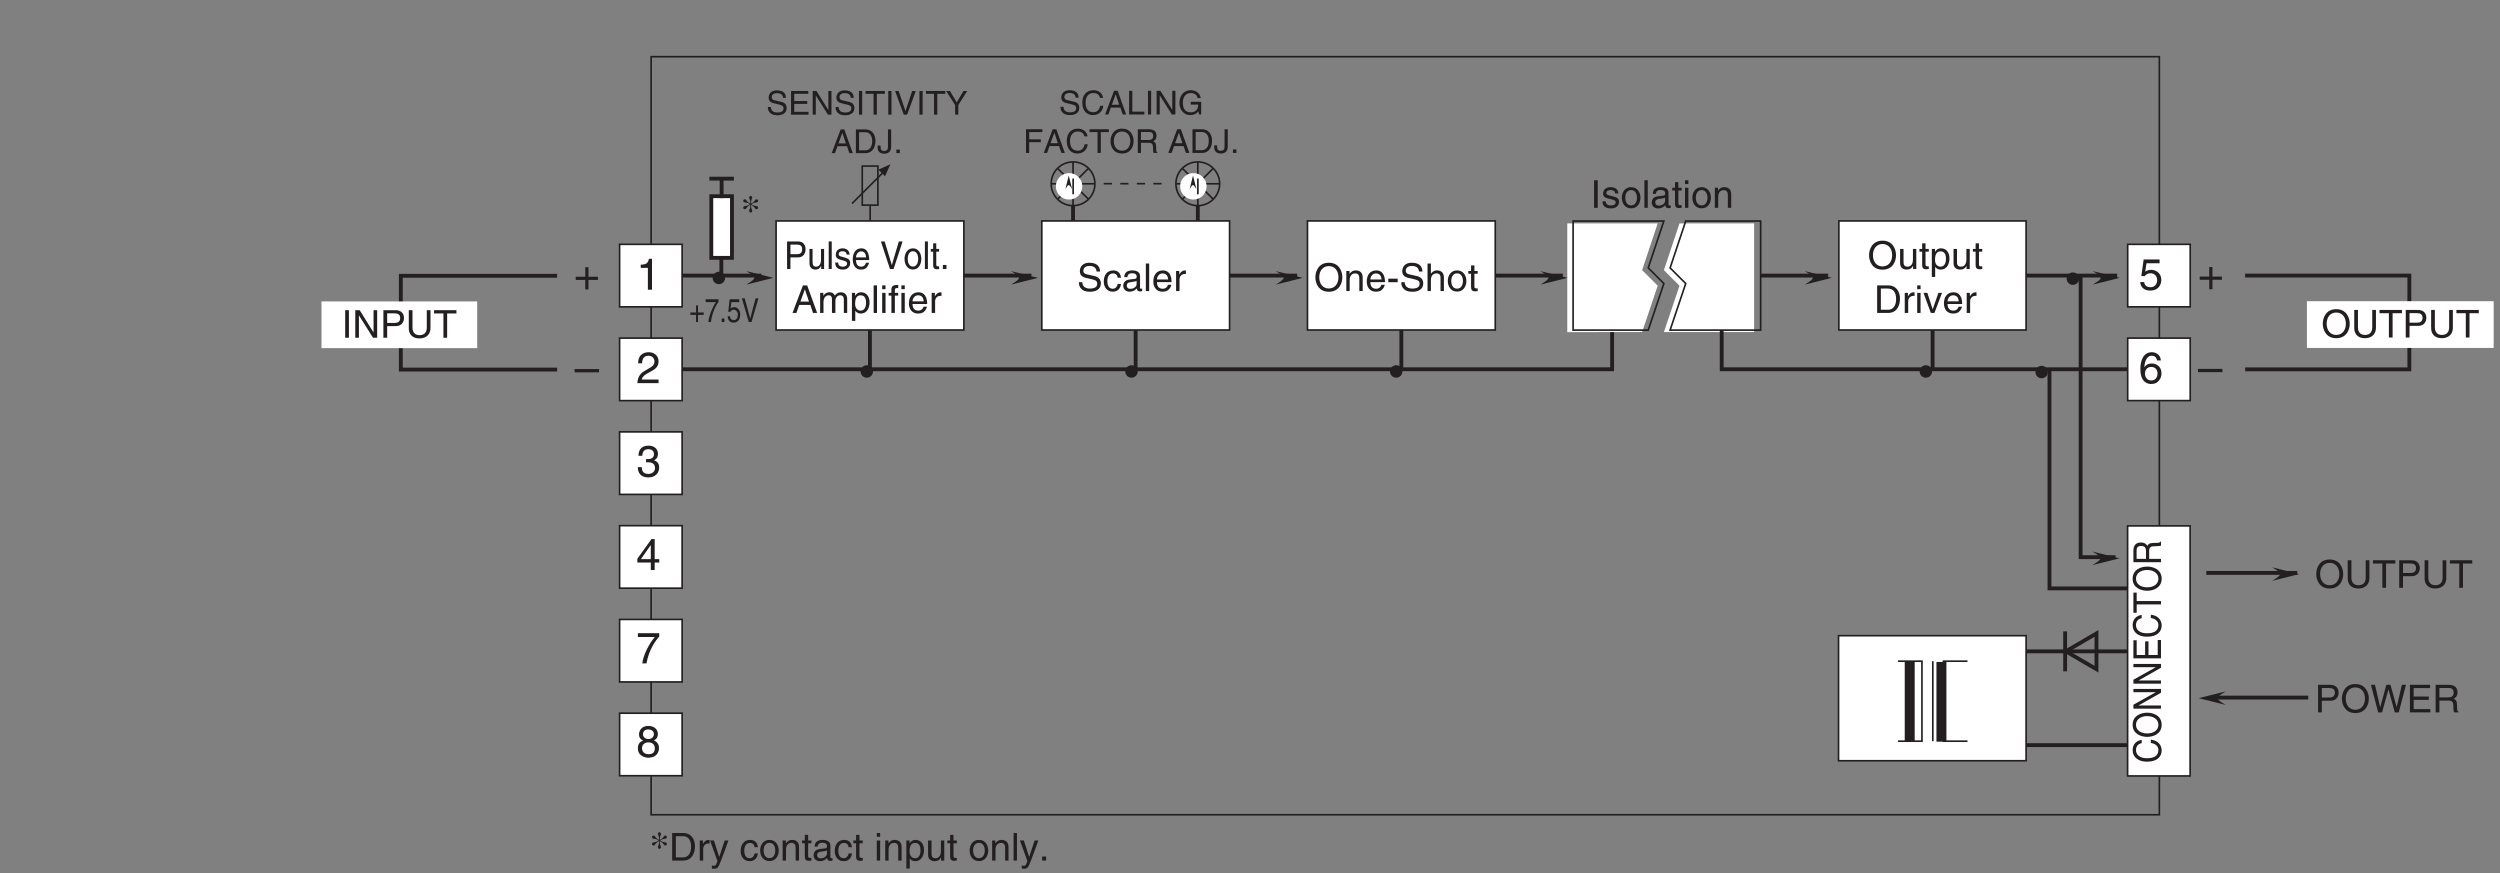 <?xml version="1.0" encoding="UTF-8"?>
<svg xmlns="http://www.w3.org/2000/svg" xmlns:xlink="http://www.w3.org/1999/xlink" width="453.42pt" height="158.41pt" viewBox="0 0 453.42 158.41" version="1.2">
<rect x="0" y="0" width="453.42" height="158.41" fill="#808080" stroke="none"/>
<defs>
<g>
<symbol overflow="visible" id="glyph0-0">
<path style="stroke:none;" d="M 0 0 L 3.984 0 L 3.984 -5.578 L 0 -5.578 Z M 1.984 -3.141 L 0.641 -5.172 L 3.344 -5.172 Z M 2.234 -2.781 L 3.578 -4.828 L 3.578 -0.75 Z M 0.641 -0.391 L 1.984 -2.438 L 3.344 -0.391 Z M 0.391 -4.828 L 1.75 -2.781 L 0.391 -0.75 Z M 0.391 -4.828 "/>
</symbol>
<symbol overflow="visible" id="glyph0-1">
<path style="stroke:none;" d="M 2.047 -2.297 L 0.312 -2.297 L 0.312 -1.719 L 2.047 -1.719 L 2.047 0 L 2.625 0 L 2.625 -1.719 L 4.344 -1.719 L 4.344 -2.297 L 2.625 -2.297 L 2.625 -4.031 L 2.047 -4.031 Z M 2.047 -2.297 "/>
</symbol>
<symbol overflow="visible" id="glyph0-2">
<path style="stroke:none;" d="M 4.438 -2.5 L 0 -2.5 L 0 -1.906 L 4.438 -1.906 Z M 4.438 -2.5 "/>
</symbol>
<symbol overflow="visible" id="glyph0-3">
<path style="stroke:none;" d="M 1.406 -4.797 L 3.781 -4.797 L 3.781 -5.484 L 0.891 -5.484 L 0.469 -2.484 L 1.062 -2.453 C 1.328 -2.781 1.703 -2.984 2.109 -2.984 C 2.797 -2.984 3.344 -2.547 3.344 -1.734 C 3.344 -1.031 2.891 -0.453 2.172 -0.453 C 1.531 -0.453 1.047 -0.734 0.984 -1.391 L 0.25 -1.391 C 0.391 -0.141 1.328 0.156 2.062 0.156 C 3.812 0.156 4.094 -1.188 4.094 -1.812 C 4.094 -2.969 3.156 -3.609 2.25 -3.609 C 1.75 -3.609 1.406 -3.438 1.172 -3.266 Z M 1.406 -4.797 "/>
</symbol>
<symbol overflow="visible" id="glyph0-4">
<path style="stroke:none;" d="M 4.016 -4.109 C 3.938 -5.25 3.016 -5.609 2.375 -5.609 C 0.703 -5.609 0.297 -3.828 0.297 -2.609 C 0.297 -1.875 0.391 -1.188 0.734 -0.656 C 1.125 -0.047 1.75 0.156 2.172 0.156 C 2.969 0.156 3.297 -0.062 3.594 -0.391 C 3.969 -0.812 4.125 -1.219 4.125 -1.797 C 4.125 -3.125 3.062 -3.562 2.375 -3.562 C 1.609 -3.562 1.219 -3.188 1.047 -2.891 L 1.031 -2.906 C 1.031 -3.484 1.266 -4.969 2.359 -4.969 C 2.969 -4.969 3.234 -4.609 3.328 -4.109 Z M 1.125 -1.719 C 1.125 -2.375 1.5 -2.938 2.266 -2.938 C 3.141 -2.938 3.406 -2.25 3.406 -1.766 C 3.406 -1 2.969 -0.484 2.297 -0.484 C 1.484 -0.484 1.125 -1.125 1.125 -1.719 Z M 1.125 -1.719 "/>
</symbol>
<symbol overflow="visible" id="glyph0-5">
<path style="stroke:none;" d="M 2.859 -5.609 L 2.312 -5.609 C 2.094 -4.688 1.719 -4.594 0.812 -4.531 L 0.812 -3.969 L 2.109 -3.969 L 2.109 0 L 2.859 0 Z M 2.859 -5.609 "/>
</symbol>
<symbol overflow="visible" id="glyph0-6">
<path style="stroke:none;" d="M 1.781 -2.578 C 1.891 -2.578 2 -2.594 2.109 -2.594 C 2.578 -2.594 3.406 -2.5 3.406 -1.562 C 3.406 -0.922 2.906 -0.484 2.188 -0.484 C 1.141 -0.484 1.016 -1.188 1 -1.719 L 0.266 -1.719 C 0.312 -1.062 0.484 -0.422 1.109 -0.094 C 1.375 0.047 1.734 0.156 2.141 0.156 C 3.562 0.156 4.156 -0.734 4.156 -1.656 C 4.156 -2.406 3.766 -2.781 3.234 -2.953 L 3.234 -2.969 C 3.531 -3.062 3.938 -3.406 3.938 -4.125 C 3.938 -4.984 3.297 -5.609 2.219 -5.609 C 0.734 -5.609 0.406 -4.594 0.406 -3.766 L 1.094 -3.766 C 1.125 -4.156 1.188 -4.969 2.188 -4.969 C 3.016 -4.969 3.219 -4.422 3.219 -4.094 C 3.219 -3.391 2.688 -3.172 2.156 -3.172 C 2.031 -3.172 1.906 -3.172 1.781 -3.188 Z M 1.781 -2.578 "/>
</symbol>
<symbol overflow="visible" id="glyph0-7">
<path style="stroke:none;" d="M 1.047 -3.594 C 1.078 -3.984 1.125 -4.969 2.188 -4.969 C 3 -4.969 3.297 -4.406 3.297 -3.953 C 3.297 -3.234 2.859 -3 2.266 -2.656 L 1.516 -2.219 C 0.766 -1.781 0.25 -1.156 0.203 0 L 4.047 0 L 4.047 -0.656 L 1 -0.656 C 1.031 -0.875 1.188 -1.312 1.953 -1.734 L 2.547 -2.062 C 3.375 -2.5 4.047 -2.922 4.047 -3.922 C 4.047 -4.969 3.266 -5.609 2.281 -5.609 C 1.688 -5.609 0.344 -5.422 0.344 -3.594 Z M 1.047 -3.594 "/>
</symbol>
<symbol overflow="visible" id="glyph0-8">
<path style="stroke:none;" d="M 4.172 -1.359 L 4.172 -1.969 L 3.344 -1.969 L 3.344 -5.609 L 2.766 -5.609 L 0.203 -2.047 L 0.203 -1.359 L 2.641 -1.359 L 2.641 0 L 3.344 0 L 3.344 -1.359 Z M 2.625 -4.516 L 2.641 -4.516 L 2.641 -1.969 L 0.844 -1.969 Z M 2.625 -4.516 "/>
</symbol>
<symbol overflow="visible" id="glyph0-9">
<path style="stroke:none;" d="M 0.297 -4.797 L 3.375 -4.797 C 2.297 -3.547 1.281 -1.531 1.094 0 L 1.859 0 C 2.266 -2.5 3.609 -4.281 4.172 -4.875 L 4.172 -5.484 L 0.297 -5.484 Z M 0.297 -4.797 "/>
</symbol>
<symbol overflow="visible" id="glyph0-10">
<path style="stroke:none;" d="M 3.922 -4.156 C 3.922 -4.812 3.438 -5.609 2.188 -5.609 C 0.859 -5.609 0.5 -4.641 0.5 -4.062 C 0.5 -3.531 0.766 -3.156 1.25 -2.969 C 0.656 -2.734 0.297 -2.297 0.297 -1.609 C 0.297 -1.344 0.297 -0.734 0.875 -0.281 C 1.328 0.078 1.906 0.156 2.219 0.156 C 3.547 0.156 4.125 -0.719 4.125 -1.625 C 4.125 -2.047 3.953 -2.656 3.203 -2.984 C 3.453 -3.109 3.922 -3.359 3.922 -4.156 Z M 2.203 -2.625 C 2.844 -2.625 3.375 -2.297 3.375 -1.531 C 3.375 -0.656 2.75 -0.484 2.25 -0.484 C 1.281 -0.484 1.047 -1.141 1.047 -1.594 C 1.047 -2.109 1.422 -2.625 2.203 -2.625 Z M 2.203 -3.234 C 1.688 -3.234 1.219 -3.562 1.219 -4.094 C 1.219 -4.453 1.406 -4.969 2.156 -4.969 C 2.969 -4.969 3.203 -4.484 3.203 -4.141 C 3.203 -3.625 2.812 -3.234 2.203 -3.234 Z M 2.203 -3.234 "/>
</symbol>
<symbol overflow="visible" id="glyph1-0">
<path style="stroke:none;" d="M 0 0 L 3.484 0 L 3.484 -4.875 L 0 -4.875 Z M 1.734 -2.75 L 0.562 -4.531 L 2.922 -4.531 Z M 1.953 -2.438 L 3.141 -4.219 L 3.141 -0.656 Z M 0.562 -0.344 L 1.734 -2.125 L 2.922 -0.344 Z M 0.344 -4.219 L 1.531 -2.438 L 0.344 -0.656 Z M 0.344 -4.219 "/>
</symbol>
<symbol overflow="visible" id="glyph1-1">
<path style="stroke:none;" d="M 1.312 -5 L 0.641 -5 L 0.641 0 L 1.312 0 Z M 1.312 -5 "/>
</symbol>
<symbol overflow="visible" id="glyph1-2">
<path style="stroke:none;" d="M 3.109 -2.609 C 3.109 -2.781 3.031 -3.75 1.719 -3.75 C 1 -3.75 0.344 -3.391 0.344 -2.578 C 0.344 -2.078 0.672 -1.828 1.188 -1.703 L 1.891 -1.531 C 2.422 -1.391 2.625 -1.297 2.625 -1 C 2.625 -0.594 2.219 -0.422 1.781 -0.422 C 0.922 -0.422 0.844 -0.891 0.812 -1.172 L 0.219 -1.172 C 0.25 -0.734 0.344 0.109 1.797 0.109 C 2.609 0.109 3.234 -0.344 3.234 -1.094 C 3.234 -1.594 2.969 -1.875 2.203 -2.062 L 1.594 -2.219 C 1.125 -2.328 0.938 -2.406 0.938 -2.703 C 0.938 -3.156 1.469 -3.219 1.656 -3.219 C 2.438 -3.219 2.516 -2.844 2.516 -2.609 Z M 3.109 -2.609 "/>
</symbol>
<symbol overflow="visible" id="glyph1-3">
<path style="stroke:none;" d="M 0.25 -1.828 C 0.25 -0.891 0.781 0.094 1.938 0.094 C 3.094 0.094 3.625 -0.891 3.625 -1.828 C 3.625 -2.766 3.094 -3.75 1.938 -3.75 C 0.781 -3.75 0.25 -2.766 0.25 -1.828 Z M 0.875 -1.828 C 0.875 -2.312 1.062 -3.219 1.938 -3.219 C 2.812 -3.219 3 -2.312 3 -1.828 C 3 -1.344 2.812 -0.438 1.938 -0.438 C 1.062 -0.438 0.875 -1.344 0.875 -1.828 Z M 0.875 -1.828 "/>
</symbol>
<symbol overflow="visible" id="glyph1-4">
<path style="stroke:none;" d="M 1.078 -5 L 0.469 -5 L 0.469 0 L 1.078 0 Z M 1.078 -5 "/>
</symbol>
<symbol overflow="visible" id="glyph1-5">
<path style="stroke:none;" d="M 1 -2.531 C 1.031 -2.812 1.141 -3.234 1.828 -3.234 C 2.406 -3.234 2.688 -3.031 2.688 -2.641 C 2.688 -2.281 2.516 -2.234 2.375 -2.219 L 1.359 -2.094 C 0.344 -1.969 0.25 -1.25 0.25 -0.953 C 0.25 -0.328 0.719 0.109 1.391 0.109 C 2.109 0.109 2.469 -0.234 2.703 -0.484 C 2.734 -0.203 2.812 0.062 3.359 0.062 C 3.5 0.062 3.594 0.031 3.688 0 L 3.688 -0.453 C 3.625 -0.438 3.547 -0.422 3.484 -0.422 C 3.359 -0.422 3.297 -0.484 3.297 -0.641 L 3.297 -2.734 C 3.297 -3.672 2.234 -3.75 1.938 -3.75 C 1.031 -3.75 0.453 -3.406 0.438 -2.531 Z M 2.672 -1.266 C 2.672 -0.781 2.125 -0.406 1.547 -0.406 C 1.094 -0.406 0.891 -0.641 0.891 -1.031 C 0.891 -1.5 1.359 -1.594 1.672 -1.625 C 2.422 -1.734 2.578 -1.781 2.672 -1.859 Z M 2.672 -1.266 "/>
</symbol>
<symbol overflow="visible" id="glyph1-6">
<path style="stroke:none;" d="M 1.797 -3.141 L 1.797 -3.641 L 1.203 -3.641 L 1.203 -4.656 L 0.594 -4.656 L 0.594 -3.641 L 0.094 -3.641 L 0.094 -3.141 L 0.594 -3.141 L 0.594 -0.734 C 0.594 -0.297 0.719 0.047 1.328 0.047 C 1.391 0.047 1.562 0.016 1.797 0 L 1.797 -0.484 L 1.578 -0.484 C 1.453 -0.484 1.203 -0.484 1.203 -0.766 L 1.203 -3.141 Z M 1.797 -3.141 "/>
</symbol>
<symbol overflow="visible" id="glyph1-7">
<path style="stroke:none;" d="M 1.078 -3.641 L 0.469 -3.641 L 0.469 0 L 1.078 0 Z M 1.078 -4.312 L 1.078 -5 L 0.469 -5 L 0.469 -4.312 Z M 1.078 -4.312 "/>
</symbol>
<symbol overflow="visible" id="glyph1-8">
<path style="stroke:none;" d="M 3.422 -2.484 C 3.422 -3.516 2.703 -3.75 2.141 -3.75 C 1.516 -3.75 1.172 -3.328 1.047 -3.125 L 1.031 -3.125 L 1.031 -3.641 L 0.453 -3.641 L 0.453 0 L 1.062 0 L 1.062 -1.984 C 1.062 -2.969 1.672 -3.203 2.031 -3.203 C 2.625 -3.203 2.812 -2.875 2.812 -2.25 L 2.812 0 L 3.422 0 Z M 3.422 -2.484 "/>
</symbol>
<symbol overflow="visible" id="glyph1-9">
<path style="stroke:none;" d="M 3.328 -1.453 L 3.812 0 L 4.562 0 L 2.75 -5 L 1.984 -5 L 0.094 0 L 0.797 0 L 1.312 -1.453 Z M 1.531 -2.062 L 2.328 -4.266 L 2.344 -4.266 L 3.078 -2.062 Z M 1.531 -2.062 "/>
</symbol>
<symbol overflow="visible" id="glyph1-10">
<path style="stroke:none;" d="M 0.453 0 L 1.062 0 L 1.062 -1.984 C 1.062 -2.969 1.672 -3.203 2.031 -3.203 C 2.484 -3.203 2.594 -2.828 2.594 -2.516 L 2.594 0 L 3.219 0 L 3.219 -2.219 C 3.219 -2.703 3.547 -3.203 4.062 -3.203 C 4.594 -3.203 4.75 -2.859 4.75 -2.359 L 4.75 0 L 5.359 0 L 5.359 -2.516 C 5.359 -3.547 4.625 -3.75 4.234 -3.75 C 3.672 -3.75 3.422 -3.5 3.109 -3.156 C 3.016 -3.359 2.797 -3.75 2.141 -3.75 C 1.484 -3.75 1.172 -3.328 1.047 -3.125 L 1.031 -3.125 L 1.031 -3.641 L 0.453 -3.641 Z M 0.453 0 "/>
</symbol>
<symbol overflow="visible" id="glyph1-11">
<path style="stroke:none;" d="M 0.984 -1.656 C 0.984 -2.25 1.094 -3.203 1.969 -3.203 C 2.922 -3.203 2.969 -2.297 2.969 -1.828 C 2.969 -1.031 2.656 -0.422 1.984 -0.422 C 1.594 -0.422 0.984 -0.688 0.984 -1.656 Z M 0.406 1.438 L 1.016 1.438 L 1.016 -0.391 L 1.031 -0.391 C 1.188 -0.125 1.516 0.109 2 0.109 C 3.234 0.109 3.609 -1.062 3.609 -1.938 C 3.609 -2.953 3.047 -3.75 2.078 -3.75 C 1.422 -3.75 1.141 -3.344 1 -3.125 L 0.984 -3.125 L 0.984 -3.641 L 0.406 -3.641 Z M 0.406 1.438 "/>
</symbol>
<symbol overflow="visible" id="glyph1-12">
<path style="stroke:none;" d="M 1.828 -3.141 L 1.828 -3.641 L 1.219 -3.641 L 1.219 -4.094 C 1.219 -4.391 1.312 -4.516 1.578 -4.516 C 1.656 -4.516 1.75 -4.516 1.828 -4.516 L 1.828 -5.062 C 1.734 -5.062 1.641 -5.078 1.547 -5.078 C 0.953 -5.078 0.594 -4.828 0.594 -4.266 L 0.594 -3.641 L 0.094 -3.641 L 0.094 -3.141 L 0.594 -3.141 L 0.594 0 L 1.219 0 L 1.219 -3.141 Z M 1.828 -3.141 "/>
</symbol>
<symbol overflow="visible" id="glyph1-13">
<path style="stroke:none;" d="M 2.938 -1.141 C 2.906 -0.875 2.578 -0.422 2 -0.422 C 1.297 -0.422 0.938 -0.859 0.938 -1.625 L 3.594 -1.625 C 3.594 -2.906 3.078 -3.75 2.031 -3.75 C 0.828 -3.75 0.281 -2.844 0.281 -1.719 C 0.281 -0.672 0.891 0.109 1.906 0.109 C 2.5 0.109 2.734 -0.031 2.906 -0.141 C 3.359 -0.453 3.531 -0.969 3.547 -1.141 Z M 0.938 -2.109 C 0.938 -2.672 1.375 -3.203 1.938 -3.203 C 2.688 -3.203 2.922 -2.672 2.969 -2.109 Z M 0.938 -2.109 "/>
</symbol>
<symbol overflow="visible" id="glyph1-14">
<path style="stroke:none;" d="M 1.156 -2.125 C 1.156 -2.641 1.516 -3.094 2.078 -3.094 L 2.312 -3.094 L 2.312 -3.734 C 2.266 -3.75 2.234 -3.75 2.156 -3.75 C 1.688 -3.75 1.375 -3.469 1.125 -3.031 L 1.109 -3.031 L 1.109 -3.641 L 0.531 -3.641 L 0.531 0 L 1.156 0 Z M 1.156 -2.125 "/>
</symbol>
<symbol overflow="visible" id="glyph1-15">
<path style="stroke:none;" d="M 4.453 -2.5 C 4.453 -1.328 3.797 -0.469 2.703 -0.469 C 1.625 -0.469 0.969 -1.328 0.969 -2.5 C 0.969 -3.672 1.625 -4.531 2.703 -4.531 C 3.797 -4.531 4.453 -3.672 4.453 -2.5 Z M 5.156 -2.5 C 5.156 -3.578 4.578 -5.141 2.703 -5.141 C 0.844 -5.141 0.266 -3.578 0.266 -2.5 C 0.266 -1.422 0.844 0.125 2.703 0.125 C 4.578 0.125 5.156 -1.422 5.156 -2.5 Z M 5.156 -2.5 "/>
</symbol>
<symbol overflow="visible" id="glyph1-16">
<path style="stroke:none;" d="M 3.406 0 L 3.406 -3.641 L 2.797 -3.641 L 2.797 -1.641 C 2.797 -1.109 2.562 -0.422 1.797 -0.422 C 1.391 -0.422 1.094 -0.625 1.094 -1.219 L 1.094 -3.641 L 0.469 -3.641 L 0.469 -1.031 C 0.469 -0.156 1.125 0.109 1.656 0.109 C 2.25 0.109 2.562 -0.125 2.812 -0.547 L 2.828 -0.531 L 2.828 0 Z M 3.406 0 "/>
</symbol>
<symbol overflow="visible" id="glyph1-17">
<path style="stroke:none;" d="M 0.562 0 L 2.562 0 C 4.203 0 4.703 -1.453 4.703 -2.578 C 4.703 -4.016 3.891 -5 2.594 -5 L 0.562 -5 Z M 1.234 -4.422 L 2.5 -4.422 C 3.422 -4.422 4 -3.797 4 -2.531 C 4 -1.266 3.422 -0.578 2.547 -0.578 L 1.234 -0.578 Z M 1.234 -4.422 "/>
</symbol>
<symbol overflow="visible" id="glyph1-18">
<path style="stroke:none;" d="M 1.734 -0.672 L 1.719 -0.672 L 0.766 -3.641 L 0.062 -3.641 L 1.391 0 L 2.047 0 L 3.422 -3.641 L 2.766 -3.641 Z M 1.734 -0.672 "/>
</symbol>
<symbol overflow="visible" id="glyph1-19">
<path style="stroke:none;" d="M 3.812 -5 L 3.812 -1.844 C 3.812 -0.75 3.109 -0.469 2.5 -0.469 C 1.891 -0.469 1.219 -0.766 1.219 -1.859 L 1.219 -5 L 0.547 -5 L 0.547 -1.672 C 0.547 -0.734 1.125 0.125 2.469 0.125 C 3.844 0.125 4.484 -0.734 4.484 -1.75 L 4.484 -5 Z M 3.812 -5 "/>
</symbol>
<symbol overflow="visible" id="glyph1-20">
<path style="stroke:none;" d="M 0.094 -4.406 L 1.797 -4.406 L 1.797 0 L 2.469 0 L 2.469 -4.406 L 4.156 -4.406 L 4.156 -5 L 0.094 -5 Z M 0.094 -4.406 "/>
</symbol>
<symbol overflow="visible" id="glyph1-21">
<path style="stroke:none;" d="M 1.281 -4.422 L 2.641 -4.422 C 3.203 -4.422 3.641 -4.219 3.641 -3.594 C 3.641 -2.906 3.219 -2.688 2.625 -2.688 L 1.281 -2.688 Z M 1.281 -2.109 L 2.844 -2.109 C 3.938 -2.109 4.328 -2.906 4.328 -3.594 C 4.328 -4.406 3.781 -5 2.844 -5 L 0.594 -5 L 0.594 0 L 1.281 0 Z M 1.281 -2.109 "/>
</symbol>
<symbol overflow="visible" id="glyph1-22">
<path style="stroke:none;" d="M 3.844 -0.969 L 3.828 -0.969 L 1.328 -5 L 0.531 -5 L 0.531 0 L 1.188 0 L 1.188 -4.047 L 1.203 -4.047 L 3.75 0 L 4.5 0 L 4.5 -5 L 3.844 -5 Z M 3.844 -0.969 "/>
</symbol>
<symbol overflow="visible" id="glyph1-23">
<path style="stroke:none;" d="M 3.281 -4.141 L 3.297 -4.141 L 4.438 0 L 5.156 0 L 6.469 -5 L 5.719 -5 L 4.781 -0.938 L 3.656 -5 L 2.906 -5 L 1.797 -0.938 L 1.781 -0.938 L 0.844 -5 L 0.109 -5 L 1.422 0 L 2.125 0 Z M 3.281 -4.141 "/>
</symbol>
<symbol overflow="visible" id="glyph1-24">
<path style="stroke:none;" d="M 4.297 -0.594 L 1.281 -0.594 L 1.281 -2.266 L 4.016 -2.266 L 4.016 -2.875 L 1.281 -2.875 L 1.281 -4.406 L 4.25 -4.406 L 4.25 -5 L 0.594 -5 L 0.594 0 L 4.297 0 Z M 4.297 -0.594 "/>
</symbol>
<symbol overflow="visible" id="glyph1-25">
<path style="stroke:none;" d="M 1.297 -2.141 L 2.922 -2.141 C 3.734 -2.141 3.812 -1.672 3.812 -1.25 C 3.812 -1.062 3.844 -0.312 3.938 0 L 4.766 0 L 4.766 -0.109 C 4.562 -0.234 4.516 -0.328 4.516 -0.609 L 4.469 -1.516 C 4.453 -2.219 4.156 -2.344 3.875 -2.453 C 4.188 -2.641 4.578 -2.922 4.578 -3.656 C 4.578 -4.719 3.75 -5 2.922 -5 L 0.609 -5 L 0.609 0 L 1.297 0 Z M 1.297 -4.422 L 2.969 -4.422 C 3.312 -4.422 3.875 -4.359 3.875 -3.594 C 3.875 -2.844 3.359 -2.719 2.859 -2.719 L 1.297 -2.719 Z M 1.297 -4.422 "/>
</symbol>
<symbol overflow="visible" id="glyph1-26">
<path style="stroke:none;" d="M 4.188 -3.547 C 4.156 -4.094 3.984 -5.141 2.234 -5.141 C 1.016 -5.141 0.516 -4.375 0.516 -3.594 C 0.516 -2.719 1.25 -2.484 1.578 -2.406 L 2.594 -2.172 C 3.422 -1.984 3.672 -1.812 3.672 -1.297 C 3.672 -0.578 2.844 -0.453 2.359 -0.453 C 1.719 -0.453 0.969 -0.703 0.969 -1.609 L 0.344 -1.609 C 0.344 -1.156 0.422 -0.734 0.844 -0.344 C 1.078 -0.141 1.438 0.125 2.359 0.125 C 3.219 0.125 4.328 -0.188 4.328 -1.375 C 4.328 -2.172 3.828 -2.562 3.188 -2.719 L 1.75 -3.047 C 1.469 -3.109 1.156 -3.25 1.156 -3.672 C 1.156 -4.438 1.875 -4.562 2.312 -4.562 C 2.875 -4.562 3.516 -4.312 3.547 -3.547 Z M 4.188 -3.547 "/>
</symbol>
<symbol overflow="visible" id="glyph1-27">
<path style="stroke:none;" d="M 3.328 -2.422 C 3.281 -3.047 2.906 -3.75 1.953 -3.75 C 0.75 -3.75 0.203 -2.844 0.203 -1.719 C 0.203 -0.672 0.812 0.109 1.844 0.109 C 2.906 0.109 3.266 -0.703 3.328 -1.297 L 2.734 -1.297 C 2.625 -0.734 2.266 -0.422 1.859 -0.422 C 1.016 -0.422 0.859 -1.203 0.859 -1.828 C 0.859 -2.469 1.109 -3.203 1.875 -3.203 C 2.391 -3.203 2.656 -2.906 2.734 -2.422 Z M 3.328 -2.422 "/>
</symbol>
<symbol overflow="visible" id="glyph1-28">
<path style="stroke:none;" d="M 2.016 -2.25 L 0.312 -2.25 L 0.312 -1.609 L 2.016 -1.609 Z M 2.016 -2.25 "/>
</symbol>
<symbol overflow="visible" id="glyph1-29">
<path style="stroke:none;" d="M 3.422 -2.484 C 3.422 -3.516 2.703 -3.75 2.141 -3.75 C 1.562 -3.75 1.25 -3.391 1.078 -3.156 L 1.062 -3.156 L 1.062 -5 L 0.453 -5 L 0.453 0 L 1.062 0 L 1.062 -1.984 C 1.062 -2.906 1.578 -3.203 2.078 -3.203 C 2.672 -3.203 2.812 -2.875 2.812 -2.391 L 2.812 0 L 3.422 0 Z M 3.422 -2.484 "/>
</symbol>
<symbol overflow="visible" id="glyph1-30">
<path style="stroke:none;" d="M 1.75 -0.672 L 1.734 -0.672 L 0.781 -3.641 L 0.078 -3.641 L 1.422 0.094 C 1.141 0.844 1.094 0.938 0.781 0.938 C 0.609 0.938 0.484 0.906 0.406 0.875 L 0.406 1.438 C 0.516 1.469 0.578 1.484 0.672 1.484 C 1.453 1.484 1.516 1.406 2.094 -0.062 C 2.562 -1.266 2.984 -2.453 3.406 -3.641 L 2.734 -3.641 Z M 1.75 -0.672 "/>
</symbol>
<symbol overflow="visible" id="glyph1-31">
<path style="stroke:none;" d=""/>
</symbol>
<symbol overflow="visible" id="glyph1-32">
<path style="stroke:none;" d="M 1.328 -0.734 L 0.609 -0.734 L 0.609 0 L 1.328 0 Z M 1.328 -0.734 "/>
</symbol>
<symbol overflow="visible" id="glyph2-0">
<path style="stroke:none;" d="M 0 0 L 3.141 0 L 3.141 -4.875 L 0 -4.875 Z M 1.562 -2.75 L 0.5 -4.531 L 2.641 -4.531 Z M 1.766 -2.438 L 2.828 -4.219 L 2.828 -0.656 Z M 0.5 -0.344 L 1.562 -2.125 L 2.641 -0.344 Z M 0.312 -4.219 L 1.375 -2.438 L 0.312 -0.656 Z M 0.312 -4.219 "/>
</symbol>
<symbol overflow="visible" id="glyph2-1">
<path style="stroke:none;" d="M 1.156 -4.422 L 2.391 -4.422 C 2.891 -4.422 3.281 -4.219 3.281 -3.594 C 3.281 -2.906 2.906 -2.688 2.359 -2.688 L 1.156 -2.688 Z M 1.156 -2.109 L 2.562 -2.109 C 3.547 -2.109 3.906 -2.906 3.906 -3.594 C 3.906 -4.406 3.406 -5 2.562 -5 L 0.547 -5 L 0.547 0 L 1.156 0 Z M 1.156 -2.109 "/>
</symbol>
<symbol overflow="visible" id="glyph2-2">
<path style="stroke:none;" d="M 3.078 0 L 3.078 -3.641 L 2.516 -3.641 L 2.516 -1.641 C 2.516 -1.109 2.312 -0.422 1.609 -0.422 C 1.25 -0.422 0.984 -0.625 0.984 -1.219 L 0.984 -3.641 L 0.422 -3.641 L 0.422 -1.031 C 0.422 -0.156 1.016 0.109 1.5 0.109 C 2.016 0.109 2.312 -0.125 2.531 -0.547 L 2.547 -0.531 L 2.547 0 Z M 3.078 0 "/>
</symbol>
<symbol overflow="visible" id="glyph2-3">
<path style="stroke:none;" d="M 0.969 -5 L 0.422 -5 L 0.422 0 L 0.969 0 Z M 0.969 -5 "/>
</symbol>
<symbol overflow="visible" id="glyph2-4">
<path style="stroke:none;" d="M 2.812 -2.609 C 2.812 -2.781 2.719 -3.75 1.547 -3.75 C 0.906 -3.75 0.312 -3.391 0.312 -2.578 C 0.312 -2.078 0.609 -1.828 1.062 -1.703 L 1.703 -1.531 C 2.172 -1.391 2.359 -1.297 2.359 -1 C 2.359 -0.594 2 -0.422 1.609 -0.422 C 0.828 -0.422 0.75 -0.891 0.734 -1.172 L 0.203 -1.172 C 0.219 -0.734 0.312 0.109 1.609 0.109 C 2.359 0.109 2.922 -0.344 2.922 -1.094 C 2.922 -1.594 2.672 -1.875 1.984 -2.062 L 1.438 -2.219 C 1.016 -2.328 0.844 -2.406 0.844 -2.703 C 0.844 -3.156 1.328 -3.219 1.5 -3.219 C 2.188 -3.219 2.266 -2.844 2.281 -2.609 Z M 2.812 -2.609 "/>
</symbol>
<symbol overflow="visible" id="glyph2-5">
<path style="stroke:none;" d="M 2.641 -1.141 C 2.625 -0.875 2.312 -0.422 1.797 -0.422 C 1.156 -0.422 0.844 -0.859 0.844 -1.625 L 3.234 -1.625 C 3.234 -2.906 2.781 -3.75 1.828 -3.75 C 0.734 -3.75 0.25 -2.844 0.25 -1.719 C 0.25 -0.672 0.797 0.109 1.719 0.109 C 2.25 0.109 2.469 -0.031 2.609 -0.141 C 3.031 -0.453 3.172 -0.969 3.203 -1.141 Z M 0.844 -2.109 C 0.844 -2.672 1.25 -3.203 1.75 -3.203 C 2.422 -3.203 2.641 -2.672 2.672 -2.109 Z M 0.844 -2.109 "/>
</symbol>
<symbol overflow="visible" id="glyph2-6">
<path style="stroke:none;" d=""/>
</symbol>
<symbol overflow="visible" id="glyph2-7">
<path style="stroke:none;" d="M 2.109 -0.734 L 2.094 -0.734 L 0.797 -5 L 0.125 -5 L 1.766 0 L 2.422 0 L 4.062 -5 L 3.375 -5 Z M 2.109 -0.734 "/>
</symbol>
<symbol overflow="visible" id="glyph2-8">
<path style="stroke:none;" d="M 0.219 -1.828 C 0.219 -0.891 0.703 0.094 1.75 0.094 C 2.797 0.094 3.266 -0.891 3.266 -1.828 C 3.266 -2.766 2.797 -3.75 1.75 -3.75 C 0.703 -3.75 0.219 -2.766 0.219 -1.828 Z M 0.797 -1.828 C 0.797 -2.312 0.953 -3.219 1.75 -3.219 C 2.531 -3.219 2.703 -2.312 2.703 -1.828 C 2.703 -1.344 2.531 -0.438 1.75 -0.438 C 0.953 -0.438 0.797 -1.344 0.797 -1.828 Z M 0.797 -1.828 "/>
</symbol>
<symbol overflow="visible" id="glyph2-9">
<path style="stroke:none;" d="M 1.609 -3.141 L 1.609 -3.641 L 1.094 -3.641 L 1.094 -4.656 L 0.531 -4.656 L 0.531 -3.641 L 0.094 -3.641 L 0.094 -3.141 L 0.531 -3.141 L 0.531 -0.734 C 0.531 -0.297 0.656 0.047 1.203 0.047 C 1.25 0.047 1.406 0.016 1.609 0 L 1.609 -0.484 L 1.422 -0.484 C 1.312 -0.484 1.094 -0.484 1.094 -0.766 L 1.094 -3.141 Z M 1.609 -3.141 "/>
</symbol>
<symbol overflow="visible" id="glyph2-10">
<path style="stroke:none;" d="M 1.203 -0.734 L 0.547 -0.734 L 0.547 0 L 1.203 0 Z M 1.203 -0.734 "/>
</symbol>
<symbol overflow="visible" id="glyph3-0">
<path style="stroke:none;" d="M 0 0 L 0 -3.141 L -4.875 -3.141 L -4.875 0 Z M -2.75 -1.562 L -4.531 -0.5 L -4.531 -2.641 Z M -2.438 -1.766 L -4.219 -2.828 L -0.656 -2.828 Z M -0.344 -0.5 L -2.125 -1.562 L -0.344 -2.641 Z M -4.219 -0.312 L -2.438 -1.375 L -0.656 -0.312 Z M -4.219 -0.312 "/>
</symbol>
<symbol overflow="visible" id="glyph3-1">
<path style="stroke:none;" d="M -3.5 -4.234 C -4.328 -4.141 -5.141 -3.547 -5.141 -2.375 C -5.141 -1.062 -4.062 -0.281 -2.531 -0.281 C -0.609 -0.281 0.125 -1.281 0.125 -2.312 C 0.125 -2.641 0.047 -4.031 -1.844 -4.281 L -1.844 -3.688 C -0.672 -3.484 -0.469 -2.797 -0.469 -2.406 C -0.469 -1.281 -1.375 -0.906 -2.547 -0.906 C -3.875 -0.906 -4.531 -1.562 -4.531 -2.375 C -4.531 -2.812 -4.375 -3.469 -3.5 -3.641 Z M -3.5 -4.234 "/>
</symbol>
<symbol overflow="visible" id="glyph3-2">
<path style="stroke:none;" d="M -2.5 -4.016 C -1.328 -4.016 -0.469 -3.422 -0.469 -2.438 C -0.469 -1.469 -1.328 -0.875 -2.5 -0.875 C -3.672 -0.875 -4.531 -1.469 -4.531 -2.438 C -4.531 -3.422 -3.672 -4.016 -2.5 -4.016 Z M -2.5 -4.641 C -3.578 -4.641 -5.141 -4.125 -5.141 -2.438 C -5.141 -0.766 -3.578 -0.25 -2.5 -0.25 C -1.422 -0.25 0.125 -0.766 0.125 -2.438 C 0.125 -4.125 -1.422 -4.641 -2.5 -4.641 Z M -2.5 -4.641 "/>
</symbol>
<symbol overflow="visible" id="glyph3-3">
<path style="stroke:none;" d="M -0.969 -3.469 L -0.969 -3.453 L -5 -1.203 L -5 -0.484 L 0 -0.484 L 0 -1.062 L -4.047 -1.062 L -4.047 -1.078 L 0 -3.375 L 0 -4.062 L -5 -4.062 L -5 -3.469 Z M -0.969 -3.469 "/>
</symbol>
<symbol overflow="visible" id="glyph3-4">
<path style="stroke:none;" d="M -0.594 -3.875 L -0.594 -1.156 L -2.266 -1.156 L -2.266 -3.625 L -2.875 -3.625 L -2.875 -1.156 L -4.406 -1.156 L -4.406 -3.828 L -5 -3.828 L -5 -0.547 L 0 -0.547 L 0 -3.875 Z M -0.594 -3.875 "/>
</symbol>
<symbol overflow="visible" id="glyph3-5">
<path style="stroke:none;" d="M -4.406 -0.094 L -4.406 -1.609 L 0 -1.609 L 0 -2.219 L -4.406 -2.219 L -4.406 -3.75 L -5 -3.75 L -5 -0.094 Z M -4.406 -0.094 "/>
</symbol>
<symbol overflow="visible" id="glyph3-6">
<path style="stroke:none;" d="M -2.141 -1.156 L -2.141 -2.641 C -2.141 -3.359 -1.672 -3.438 -1.25 -3.438 C -1.062 -3.438 -0.312 -3.453 0 -3.547 L 0 -4.297 L -0.109 -4.297 C -0.234 -4.109 -0.328 -4.078 -0.609 -4.062 L -1.516 -4.031 C -2.219 -4 -2.344 -3.75 -2.453 -3.5 C -2.641 -3.781 -2.922 -4.125 -3.656 -4.125 C -4.719 -4.125 -5 -3.375 -5 -2.641 L -5 -0.547 L 0 -0.547 L 0 -1.156 Z M -4.422 -1.156 L -4.422 -2.688 C -4.422 -2.984 -4.359 -3.5 -3.594 -3.5 C -2.844 -3.5 -2.719 -3.016 -2.719 -2.578 L -2.719 -1.156 Z M -4.422 -1.156 "/>
</symbol>
<symbol overflow="visible" id="glyph4-0">
<path style="stroke:none;" d="M 0 0 L 2.984 0 L 2.984 -4.188 L 0 -4.188 Z M 1.5 -2.359 L 0.484 -3.891 L 2.516 -3.891 Z M 1.672 -2.094 L 2.688 -3.625 L 2.688 -0.562 Z M 0.484 -0.297 L 1.5 -1.828 L 2.516 -0.297 Z M 0.297 -3.625 L 1.312 -2.094 L 0.297 -0.562 Z M 0.297 -3.625 "/>
</symbol>
<symbol overflow="visible" id="glyph4-1">
<path style="stroke:none;" d="M 3.594 -3.047 C 3.562 -3.516 3.422 -4.406 1.922 -4.406 C 0.875 -4.406 0.438 -3.75 0.438 -3.078 C 0.438 -2.328 1.078 -2.141 1.359 -2.078 L 2.234 -1.859 C 2.938 -1.703 3.141 -1.562 3.141 -1.109 C 3.141 -0.484 2.438 -0.391 2.016 -0.391 C 1.469 -0.391 0.844 -0.609 0.844 -1.391 L 0.297 -1.391 C 0.297 -0.984 0.359 -0.625 0.734 -0.297 C 0.922 -0.125 1.234 0.109 2.031 0.109 C 2.766 0.109 3.703 -0.172 3.703 -1.188 C 3.703 -1.859 3.297 -2.203 2.734 -2.328 L 1.516 -2.609 C 1.25 -2.672 1 -2.797 1 -3.156 C 1 -3.812 1.609 -3.906 1.984 -3.906 C 2.469 -3.906 3.016 -3.703 3.047 -3.047 Z M 3.594 -3.047 "/>
</symbol>
<symbol overflow="visible" id="glyph4-2">
<path style="stroke:none;" d="M 3.688 -0.516 L 1.094 -0.516 L 1.094 -1.953 L 3.453 -1.953 L 3.453 -2.469 L 1.094 -2.469 L 1.094 -3.781 L 3.641 -3.781 L 3.641 -4.297 L 0.516 -4.297 L 0.516 0 L 3.688 0 Z M 3.688 -0.516 "/>
</symbol>
<symbol overflow="visible" id="glyph4-3">
<path style="stroke:none;" d="M 3.297 -0.828 L 1.141 -4.297 L 0.453 -4.297 L 0.453 0 L 1.016 0 L 1.016 -3.469 L 1.031 -3.469 L 3.219 0 L 3.859 0 L 3.859 -4.297 L 3.297 -4.297 Z M 3.297 -0.828 "/>
</symbol>
<symbol overflow="visible" id="glyph4-4">
<path style="stroke:none;" d="M 1.125 -4.297 L 0.547 -4.297 L 0.547 0 L 1.125 0 Z M 1.125 -4.297 "/>
</symbol>
<symbol overflow="visible" id="glyph4-5">
<path style="stroke:none;" d="M 0.078 -3.781 L 1.531 -3.781 L 1.531 0 L 2.125 0 L 2.125 -3.781 L 3.578 -3.781 L 3.578 -4.297 L 0.078 -4.297 Z M 0.078 -3.781 "/>
</symbol>
<symbol overflow="visible" id="glyph4-6">
<path style="stroke:none;" d="M 2 -0.641 L 0.766 -4.297 L 0.125 -4.297 L 1.688 0 L 2.297 0 L 3.875 -4.297 L 3.219 -4.297 Z M 2 -0.641 "/>
</symbol>
<symbol overflow="visible" id="glyph4-7">
<path style="stroke:none;" d="M 2.281 -1.734 L 3.906 -4.297 L 3.219 -4.297 L 2 -2.234 L 0.766 -4.297 L 0.078 -4.297 L 1.703 -1.734 L 1.703 0 L 2.281 0 Z M 2.281 -1.734 "/>
</symbol>
<symbol overflow="visible" id="glyph4-8">
<path style="stroke:none;" d="M 2.859 -1.25 L 3.281 0 L 3.906 0 L 2.359 -4.297 L 1.703 -4.297 L 0.078 0 L 0.688 0 L 1.125 -1.25 Z M 1.312 -1.766 L 2 -3.656 L 2.016 -3.656 L 2.641 -1.766 Z M 1.312 -1.766 "/>
</symbol>
<symbol overflow="visible" id="glyph4-9">
<path style="stroke:none;" d="M 0.484 0 L 2.203 0 C 3.609 0 4.031 -1.25 4.031 -2.203 C 4.031 -3.453 3.344 -4.297 2.219 -4.297 L 0.484 -4.297 Z M 1.062 -3.797 L 2.141 -3.797 C 2.938 -3.797 3.438 -3.25 3.438 -2.172 C 3.438 -1.094 2.938 -0.5 2.188 -0.5 L 1.062 -0.5 Z M 1.062 -3.797 "/>
</symbol>
<symbol overflow="visible" id="glyph4-10">
<path style="stroke:none;" d="M 0.109 -1.375 L 0.109 -0.953 C 0.109 -0.562 0.328 0.109 1.328 0.109 C 1.906 0.109 2.562 -0.156 2.562 -1.156 L 2.562 -4.297 L 1.984 -4.297 L 1.984 -1.125 C 1.984 -0.703 1.828 -0.391 1.297 -0.391 C 0.891 -0.391 0.641 -0.562 0.641 -1.078 L 0.641 -1.375 Z M 0.109 -1.375 "/>
</symbol>
<symbol overflow="visible" id="glyph4-11">
<path style="stroke:none;" d="M 1.141 -0.641 L 0.516 -0.641 L 0.516 0 L 1.141 0 Z M 1.141 -0.641 "/>
</symbol>
<symbol overflow="visible" id="glyph4-12">
<path style="stroke:none;" d="M 4.031 -3 C 3.953 -3.719 3.375 -4.406 2.266 -4.406 C 1.016 -4.406 0.266 -3.5 0.266 -2.172 C 0.266 -0.516 1.219 0.109 2.203 0.109 C 2.516 0.109 3.844 0.047 4.078 -1.578 L 3.516 -1.578 C 3.312 -0.578 2.656 -0.406 2.281 -0.406 C 1.219 -0.406 0.859 -1.172 0.859 -2.188 C 0.859 -3.328 1.484 -3.891 2.266 -3.891 C 2.688 -3.891 3.312 -3.766 3.469 -3 Z M 4.031 -3 "/>
</symbol>
<symbol overflow="visible" id="glyph4-13">
<path style="stroke:none;" d="M 1.031 -4.297 L 0.453 -4.297 L 0.453 0 L 3.219 0 L 3.219 -0.516 L 1.031 -0.516 Z M 1.031 -4.297 "/>
</symbol>
<symbol overflow="visible" id="glyph4-14">
<path style="stroke:none;" d="M 2.328 -1.797 L 3.672 -1.797 C 3.672 -1.344 3.578 -0.953 3.203 -0.656 C 2.875 -0.406 2.531 -0.391 2.312 -0.391 C 1.172 -0.391 0.891 -1.281 0.891 -2.156 C 0.891 -3.281 1.516 -3.891 2.297 -3.891 C 2.766 -3.891 3.391 -3.734 3.578 -2.984 L 4.141 -2.984 C 4.016 -3.953 3.125 -4.406 2.328 -4.406 C 0.922 -4.406 0.281 -3.234 0.281 -2.188 C 0.281 -1.734 0.312 -1 0.969 -0.375 C 1.188 -0.156 1.547 0.109 2.281 0.109 C 2.859 0.109 3.406 -0.156 3.703 -0.562 L 3.844 0 L 4.219 0 L 4.219 -2.297 L 2.328 -2.297 Z M 2.328 -1.797 "/>
</symbol>
<symbol overflow="visible" id="glyph4-15">
<path style="stroke:none;" d="M 1.094 -1.953 L 3.203 -1.953 L 3.203 -2.469 L 1.094 -2.469 L 1.094 -3.781 L 3.484 -3.781 L 3.484 -4.297 L 0.516 -4.297 L 0.516 0 L 1.094 0 Z M 1.094 -1.953 "/>
</symbol>
<symbol overflow="visible" id="glyph4-16">
<path style="stroke:none;" d="M 3.828 -2.141 C 3.828 -1.141 3.266 -0.406 2.328 -0.406 C 1.391 -0.406 0.828 -1.141 0.828 -2.141 C 0.828 -3.156 1.391 -3.891 2.328 -3.891 C 3.266 -3.891 3.828 -3.156 3.828 -2.141 Z M 4.422 -2.141 C 4.422 -3.078 3.938 -4.406 2.328 -4.406 C 0.719 -4.406 0.234 -3.078 0.234 -2.141 C 0.234 -1.219 0.719 0.109 2.328 0.109 C 3.938 0.109 4.422 -1.219 4.422 -2.141 Z M 4.422 -2.141 "/>
</symbol>
<symbol overflow="visible" id="glyph4-17">
<path style="stroke:none;" d="M 1.109 -1.844 L 2.516 -1.844 C 3.203 -1.844 3.281 -1.438 3.281 -1.078 C 3.281 -0.922 3.297 -0.266 3.375 0 L 4.094 0 L 4.094 -0.094 C 3.906 -0.203 3.891 -0.281 3.875 -0.531 L 3.844 -1.297 C 3.812 -1.906 3.578 -2.016 3.328 -2.109 C 3.609 -2.281 3.922 -2.5 3.922 -3.141 C 3.922 -4.047 3.219 -4.297 2.516 -4.297 L 0.531 -4.297 L 0.531 0 L 1.109 0 Z M 1.109 -3.797 L 2.562 -3.797 C 2.844 -3.797 3.328 -3.75 3.328 -3.078 C 3.328 -2.453 2.875 -2.344 2.453 -2.344 L 1.109 -2.344 Z M 1.109 -3.797 "/>
</symbol>
<symbol overflow="visible" id="glyph4-18">
<path style="stroke:none;" d=""/>
</symbol>
<symbol overflow="visible" id="glyph5-0">
<path style="stroke:none;" d="M 0 0 L 3.484 0 L 3.484 -4.875 L 0 -4.875 Z M 1.734 -2.75 L 0.562 -4.531 L 2.922 -4.531 Z M 1.953 -2.438 L 3.141 -4.219 L 3.141 -0.656 Z M 0.562 -0.344 L 1.734 -2.125 L 2.922 -0.344 Z M 0.344 -4.219 L 1.531 -2.438 L 0.344 -0.656 Z M 0.344 -4.219 "/>
</symbol>
<symbol overflow="visible" id="glyph5-1">
<path style="stroke:none;" d="M 1.344 -3.484 C 0.891 -3.219 0.391 -3.438 0.391 -3 C 0.391 -2.875 0.5 -2.734 0.688 -2.734 C 1 -2.734 0.891 -3.031 1.422 -3.375 L 1.609 -3.5 L 1.672 -3.484 L 1.672 -3.297 C 1.672 -2.812 1.469 -2.672 1.469 -2.422 C 1.469 -2.266 1.578 -2.125 1.734 -2.125 C 1.906 -2.125 2.016 -2.266 2.016 -2.422 C 2.016 -2.672 1.812 -2.812 1.812 -3.297 L 1.812 -3.484 L 1.875 -3.5 L 2.062 -3.375 C 2.594 -3.031 2.484 -2.734 2.797 -2.734 C 2.984 -2.734 3.094 -2.875 3.094 -3 C 3.094 -3.438 2.594 -3.219 2.141 -3.484 L 1.938 -3.594 L 1.938 -3.672 L 2.141 -3.797 C 2.594 -4.047 3.094 -3.828 3.094 -4.266 C 3.094 -4.391 2.984 -4.531 2.797 -4.531 C 2.484 -4.531 2.594 -4.234 2.062 -3.891 L 1.875 -3.781 L 1.812 -3.797 L 1.812 -3.984 C 1.812 -4.453 2.016 -4.594 2.016 -4.844 C 2.016 -5 1.906 -5.141 1.734 -5.141 C 1.578 -5.141 1.469 -5 1.469 -4.844 C 1.469 -4.594 1.672 -4.453 1.672 -3.984 L 1.672 -3.797 L 1.609 -3.781 L 1.422 -3.891 C 0.891 -4.234 1 -4.531 0.688 -4.531 C 0.5 -4.531 0.391 -4.391 0.391 -4.266 C 0.391 -3.828 0.891 -4.047 1.344 -3.797 L 1.547 -3.672 L 1.547 -3.594 Z M 1.344 -3.484 "/>
</symbol>
<symbol overflow="visible" id="glyph6-0">
<path style="stroke:none;" d="M 0 0 L 2.391 0 L 2.391 -4.188 L 0 -4.188 Z M 1.188 -2.359 L 0.375 -3.891 L 2.016 -3.891 Z M 1.344 -2.094 L 2.156 -3.625 L 2.156 -0.562 Z M 0.375 -0.297 L 1.188 -1.828 L 2.016 -0.297 Z M 0.234 -3.625 L 1.047 -2.094 L 0.234 -0.562 Z M 0.234 -3.625 "/>
</symbol>
<symbol overflow="visible" id="glyph6-1">
<path style="stroke:none;" d="M 1.219 -1.734 L 0.188 -1.734 L 0.188 -1.297 L 1.219 -1.297 L 1.219 0 L 1.578 0 L 1.578 -1.297 L 2.609 -1.297 L 2.609 -1.734 L 1.578 -1.734 L 1.578 -3.016 L 1.219 -3.016 Z M 1.219 -1.734 "/>
</symbol>
<symbol overflow="visible" id="glyph6-2">
<path style="stroke:none;" d="M 0.172 -3.609 L 2.031 -3.609 C 1.375 -2.656 0.766 -1.156 0.656 0 L 1.125 0 C 1.359 -1.875 2.172 -3.219 2.5 -3.656 L 2.5 -4.125 L 0.172 -4.125 Z M 0.172 -3.609 "/>
</symbol>
<symbol overflow="visible" id="glyph6-3">
<path style="stroke:none;" d="M 0.906 -0.641 L 0.422 -0.641 L 0.422 0 L 0.906 0 Z M 0.906 -0.641 "/>
</symbol>
<symbol overflow="visible" id="glyph6-4">
<path style="stroke:none;" d="M 0.844 -3.609 L 2.266 -3.609 L 2.266 -4.125 L 0.531 -4.125 L 0.281 -1.859 L 0.641 -1.844 C 0.797 -2.094 1.016 -2.234 1.266 -2.234 C 1.672 -2.234 2.016 -1.906 2.016 -1.297 C 2.016 -0.781 1.734 -0.344 1.297 -0.344 C 0.922 -0.344 0.625 -0.562 0.594 -1.047 L 0.156 -1.047 C 0.234 -0.109 0.797 0.109 1.234 0.109 C 2.297 0.109 2.453 -0.891 2.453 -1.359 C 2.453 -2.234 1.891 -2.703 1.359 -2.703 C 1.047 -2.703 0.844 -2.578 0.703 -2.453 Z M 0.844 -3.609 "/>
</symbol>
<symbol overflow="visible" id="glyph6-5">
<path style="stroke:none;" d="M 1.609 -0.641 L 1.594 -0.641 L 0.609 -4.297 L 0.094 -4.297 L 1.344 0 L 1.844 0 L 3.094 -4.297 L 2.578 -4.297 Z M 1.609 -0.641 "/>
</symbol>
</g>
<clipPath id="clip1">
  <path d="M 418 54 L 452.289 54 L 452.289 64 L 418 64 Z M 418 54 "/>
</clipPath>
<clipPath id="clip2">
  <path d="M 121 151 L 190 151 L 190 157.82 L 121 157.82 Z M 121 151 "/>
</clipPath>
</defs>
<g id="surface1">
<path style="fill:none;stroke-width:7;stroke-linecap:butt;stroke-linejoin:miter;stroke:rgb(13.73%,12.16%,12.549%);stroke-opacity:1;stroke-miterlimit:4;" d="M 1865.187 1078.395 L 1741.878 1078.395 " transform="matrix(0.1,0,0,-0.1,0.552,157.822)"/>
<path style="fill:none;stroke-width:7;stroke-linecap:butt;stroke-linejoin:miter;stroke:rgb(13.73%,12.16%,12.549%);stroke-opacity:1;stroke-miterlimit:4;" d="M 1231.468 908.507 L 2918.353 908.507 L 2918.353 979.513 " transform="matrix(0.1,0,0,-0.1,0.552,157.822)"/>
<path style="fill:none;stroke-width:3;stroke-linecap:butt;stroke-linejoin:miter;stroke:rgb(13.73%,12.16%,12.549%);stroke-opacity:1;stroke-miterlimit:4;" d="M 1175.401 100.509 L 3910.864 100.509 L 3910.864 1475.415 L 1175.401 1475.415 Z M 1175.401 100.509 " transform="matrix(0.1,0,0,-0.1,0.552,157.822)"/>
<path style="fill:none;stroke-width:7;stroke-linecap:butt;stroke-linejoin:miter;stroke:rgb(13.73%,12.16%,12.549%);stroke-opacity:1;stroke-miterlimit:4;" d="M 1375.322 1078.395 L 1231.233 1078.395 " transform="matrix(0.1,0,0,-0.1,0.552,157.822)"/>
<path style="fill:none;stroke-width:7;stroke-linecap:butt;stroke-linejoin:miter;stroke:rgb(13.73%,12.16%,12.549%);stroke-opacity:1;stroke-miterlimit:4;" d="M 4066.441 908.35 L 4364.265 908.35 L 4364.265 1078.435 L 4066.441 1078.435 " transform="matrix(0.1,0,0,-0.1,0.552,157.822)"/>
<g style="fill:rgb(13.73%,12.16%,12.549%);fill-opacity:1;">
  <use xlink:href="#glyph0-1" x="398.64" y="52.459"/>
</g>
<g style="fill:rgb(13.73%,12.16%,12.549%);fill-opacity:1;">
  <use xlink:href="#glyph0-2" x="398.64" y="69.403"/>
</g>
<path style=" stroke:none;fill-rule:nonzero;fill:rgb(100%,100%,100%);fill-opacity:1;" d="M 304.605 40.523 L 301.781 48.996 L 304.605 51.82 L 301.781 60.23 L 318.141 60.23 L 318.141 40.523 L 304.605 40.523 "/>
<path style="fill:none;stroke-width:3;stroke-linecap:butt;stroke-linejoin:miter;stroke:rgb(13.73%,12.16%,12.549%);stroke-opacity:1;stroke-miterlimit:4;" d="M 3051.856 1177.356 L 3023.509 1092.314 L 3051.856 1063.967 L 3023.509 979.552 L 3187.712 979.552 L 3187.712 1177.356 Z M 3051.856 1177.356 " transform="matrix(0.1,0,0,-0.1,0.552,157.822)"/>
<path style=" stroke:none;fill-rule:nonzero;fill:rgb(100%,100%,100%);fill-opacity:1;" d="M 297.828 60.23 L 300.652 51.82 L 297.828 48.996 L 300.652 40.523 L 284.254 40.523 L 284.254 60.234 L 297.828 60.23 "/>
<path style="fill:none;stroke-width:3;stroke-linecap:butt;stroke-linejoin:miter;stroke:rgb(13.73%,12.16%,12.549%);stroke-opacity:1;stroke-miterlimit:4;" d="M 2983.83 979.552 L 3012.177 1063.967 L 2983.83 1092.314 L 3012.177 1177.356 L 2847.582 1177.356 L 2847.582 979.513 Z M 2983.83 979.552 " transform="matrix(0.1,0,0,-0.1,0.552,157.822)"/>
<path style=" stroke:none;fill-rule:nonzero;fill:rgb(13.73%,12.16%,12.549%);fill-opacity:1;" d="M 135.344 49.164 L 140.262 50.395 L 135.344 51.625 C 137.312 50.395 137.262 50.34 135.344 49.164 "/>
<path style=" stroke:none;fill-rule:nonzero;fill:rgb(13.73%,12.16%,12.549%);fill-opacity:1;" d="M 183.352 49.164 L 188.27 50.395 L 183.352 51.625 C 185.324 50.395 185.27 50.34 183.352 49.164 "/>
<path style=" stroke:none;fill-rule:nonzero;fill:rgb(13.73%,12.16%,12.549%);fill-opacity:1;" d="M 379.543 49.164 L 384.461 50.395 L 379.543 51.625 C 381.516 50.395 381.461 50.34 379.543 49.164 "/>
<g style="fill:rgb(13.73%,12.16%,12.549%);fill-opacity:1;">
  <use xlink:href="#glyph1-1" x="288.47" y="37.693"/>
  <use xlink:href="#glyph1-2" x="290.409" y="37.693"/>
  <use xlink:href="#glyph1-3" x="293.896" y="37.693"/>
  <use xlink:href="#glyph1-4" x="297.773" y="37.693"/>
  <use xlink:href="#glyph1-5" x="299.322" y="37.693"/>
  <use xlink:href="#glyph1-6" x="303.199" y="37.693"/>
  <use xlink:href="#glyph1-7" x="305.138" y="37.693"/>
  <use xlink:href="#glyph1-3" x="306.686" y="37.693"/>
  <use xlink:href="#glyph1-8" x="310.564" y="37.693"/>
</g>
<path style="fill:none;stroke-width:7;stroke-linecap:butt;stroke-linejoin:miter;stroke:rgb(13.73%,12.16%,12.549%);stroke-opacity:1;stroke-miterlimit:4;" d="M 3117.098 979.513 L 3117.098 908.507 L 3853.973 908.507 " transform="matrix(0.1,0,0,-0.1,0.552,157.822)"/>
<path style=" stroke:none;fill-rule:nonzero;fill:rgb(13.73%,12.16%,12.549%);fill-opacity:1;" d="M 157.207 68.504 C 157.828 68.504 158.336 67.996 158.336 67.371 C 158.336 66.75 157.828 66.242 157.207 66.242 C 156.582 66.242 156.078 66.75 156.078 67.371 C 156.078 67.996 156.582 68.504 157.207 68.504 "/>
<path style="fill-rule:nonzero;fill:rgb(100%,100%,100%);fill-opacity:1;stroke-width:3;stroke-linecap:butt;stroke-linejoin:miter;stroke:rgb(13.73%,12.16%,12.549%);stroke-opacity:1;stroke-miterlimit:4;" d="M 1402.062 979.709 L 1742.623 979.709 L 1742.623 1177.513 L 1402.062 1177.513 Z M 1402.062 979.709 " transform="matrix(0.1,0,0,-0.1,0.552,157.822)"/>
<g style="fill:rgb(13.73%,12.16%,12.549%);fill-opacity:1;">
  <use xlink:href="#glyph2-1" x="142.203" y="48.788"/>
  <use xlink:href="#glyph2-2" x="146.389" y="48.788"/>
  <use xlink:href="#glyph2-3" x="149.879" y="48.788"/>
  <use xlink:href="#glyph2-4" x="151.272" y="48.788"/>
  <use xlink:href="#glyph2-5" x="154.411" y="48.788"/>
  <use xlink:href="#glyph2-6" x="157.901" y="48.788"/>
  <use xlink:href="#glyph2-7" x="159.645" y="48.788"/>
  <use xlink:href="#glyph2-8" x="163.832" y="48.788"/>
  <use xlink:href="#glyph2-3" x="167.322" y="48.788"/>
  <use xlink:href="#glyph2-9" x="168.715" y="48.788"/>
  <use xlink:href="#glyph2-10" x="170.46" y="48.788"/>
</g>
<g style="fill:rgb(13.73%,12.16%,12.549%);fill-opacity:1;">
  <use xlink:href="#glyph1-9" x="143.643" y="56.759"/>
  <use xlink:href="#glyph1-10" x="148.295" y="56.759"/>
  <use xlink:href="#glyph1-11" x="154.104" y="56.759"/>
  <use xlink:href="#glyph1-4" x="157.982" y="56.759"/>
  <use xlink:href="#glyph1-7" x="159.53" y="56.759"/>
  <use xlink:href="#glyph1-12" x="161.078" y="56.759"/>
  <use xlink:href="#glyph1-7" x="163.017" y="56.759"/>
  <use xlink:href="#glyph1-13" x="164.565" y="56.759"/>
  <use xlink:href="#glyph1-14" x="168.443" y="56.759"/>
</g>
<path style="fill-rule:nonzero;fill:rgb(100%,100%,100%);fill-opacity:1;stroke-width:3;stroke-linecap:butt;stroke-linejoin:miter;stroke:rgb(13.73%,12.16%,12.549%);stroke-opacity:1;stroke-miterlimit:4;" d="M 3329.605 979.709 L 3669.146 979.709 L 3669.146 1177.513 L 3329.605 1177.513 Z M 3329.605 979.709 " transform="matrix(0.1,0,0,-0.1,0.552,157.822)"/>
<g style="fill:rgb(13.73%,12.16%,12.549%);fill-opacity:1;">
  <use xlink:href="#glyph1-15" x="338.722" y="48.788"/>
  <use xlink:href="#glyph1-16" x="344.148" y="48.788"/>
  <use xlink:href="#glyph1-6" x="348.025" y="48.788"/>
  <use xlink:href="#glyph1-11" x="349.964" y="48.788"/>
  <use xlink:href="#glyph1-16" x="353.841" y="48.788"/>
  <use xlink:href="#glyph1-6" x="357.719" y="48.788"/>
</g>
<g style="fill:rgb(13.73%,12.16%,12.549%);fill-opacity:1;">
  <use xlink:href="#glyph1-17" x="339.894" y="56.759"/>
  <use xlink:href="#glyph1-14" x="344.929" y="56.759"/>
  <use xlink:href="#glyph1-7" x="347.251" y="56.759"/>
  <use xlink:href="#glyph1-18" x="348.799" y="56.759"/>
  <use xlink:href="#glyph1-13" x="352.286" y="56.759"/>
  <use xlink:href="#glyph1-14" x="356.164" y="56.759"/>
</g>
<g clip-path="url(#clip1)" clip-rule="nonzero">
<path style=" stroke:none;fill-rule:nonzero;fill:rgb(100%,100%,100%);fill-opacity:1;" d="M 418.402 63.102 L 452.27 63.102 L 452.27 54.629 L 418.402 54.629 Z M 418.402 63.102 "/>
</g>
<g style="fill:rgb(13.73%,12.16%,12.549%);fill-opacity:1;">
  <use xlink:href="#glyph1-15" x="421.011" y="61.214"/>
  <use xlink:href="#glyph1-19" x="426.437" y="61.214"/>
  <use xlink:href="#glyph1-20" x="431.472" y="61.214"/>
  <use xlink:href="#glyph1-21" x="435.733" y="61.214"/>
  <use xlink:href="#glyph1-19" x="440.385" y="61.214"/>
  <use xlink:href="#glyph1-20" x="445.42" y="61.214"/>
</g>
<path style="fill-rule:nonzero;fill:rgb(100%,100%,100%);fill-opacity:1;stroke-width:3;stroke-linecap:butt;stroke-linejoin:miter;stroke:rgb(13.73%,12.16%,12.549%);stroke-opacity:1;stroke-miterlimit:4;" d="M 3853.424 1021.701 L 3966.814 1021.701 L 3966.814 1135.09 L 3853.424 1135.09 Z M 3853.424 1021.701 " transform="matrix(0.1,0,0,-0.1,0.552,157.822)"/>
<g style="fill:rgb(13.73%,12.16%,12.549%);fill-opacity:1;">
  <use xlink:href="#glyph0-3" x="387.898" y="52.544"/>
</g>
<path style="fill-rule:nonzero;fill:rgb(100%,100%,100%);fill-opacity:1;stroke-width:3;stroke-linecap:butt;stroke-linejoin:miter;stroke:rgb(13.73%,12.16%,12.549%);stroke-opacity:1;stroke-miterlimit:4;" d="M 3853.424 851.656 L 3966.814 851.656 L 3966.814 965.006 L 3853.424 965.006 Z M 3853.424 851.656 " transform="matrix(0.1,0,0,-0.1,0.552,157.822)"/>
<g style="fill:rgb(13.73%,12.16%,12.549%);fill-opacity:1;">
  <use xlink:href="#glyph0-4" x="387.898" y="69.489"/>
</g>
<path style=" stroke:none;fill-rule:nonzero;fill:rgb(13.73%,12.16%,12.549%);fill-opacity:1;" d="M 349.285 68.504 C 349.91 68.504 350.414 67.996 350.414 67.371 C 350.414 66.75 349.91 66.242 349.285 66.242 C 348.66 66.242 348.156 66.75 348.156 67.371 C 348.156 67.996 348.66 68.504 349.285 68.504 "/>
<path style="fill:none;stroke-width:7;stroke-linecap:butt;stroke-linejoin:miter;stroke:rgb(13.73%,12.16%,12.549%);stroke-opacity:1;stroke-miterlimit:4;" d="M 3499.611 979.513 L 3499.611 908.507 " transform="matrix(0.1,0,0,-0.1,0.552,157.822)"/>
<path style="fill:none;stroke-width:7;stroke-linecap:butt;stroke-linejoin:miter;stroke:rgb(13.73%,12.16%,12.549%);stroke-opacity:1;stroke-miterlimit:4;" d="M 3834.369 1078.395 L 3669.382 1078.395 " transform="matrix(0.1,0,0,-0.1,0.552,157.822)"/>
<g style="fill:rgb(13.73%,12.16%,12.549%);fill-opacity:1;">
  <use xlink:href="#glyph0-1" x="104.103" y="52.49"/>
</g>
<g style="fill:rgb(13.73%,12.16%,12.549%);fill-opacity:1;">
  <use xlink:href="#glyph0-2" x="104.214" y="69.434"/>
</g>
<path style="fill:none;stroke-width:7;stroke-linecap:butt;stroke-linejoin:miter;stroke:rgb(13.73%,12.16%,12.549%);stroke-opacity:1;stroke-miterlimit:4;" d="M 1004.924 907.919 L 721.451 907.919 L 721.451 1078.003 L 1004.924 1078.003 " transform="matrix(0.1,0,0,-0.1,0.552,157.822)"/>
<path style=" stroke:none;fill-rule:nonzero;fill:rgb(100%,100%,100%);fill-opacity:1;" d="M 58.309 63.141 L 86.551 63.141 L 86.551 54.672 L 58.309 54.672 Z M 58.309 63.141 "/>
<g style="fill:rgb(13.73%,12.16%,12.549%);fill-opacity:1;">
  <use xlink:href="#glyph1-1" x="61.967" y="61.256"/>
  <use xlink:href="#glyph1-22" x="63.906" y="61.256"/>
  <use xlink:href="#glyph1-21" x="68.941" y="61.256"/>
  <use xlink:href="#glyph1-19" x="73.593" y="61.256"/>
  <use xlink:href="#glyph1-20" x="78.628" y="61.256"/>
</g>
<path style="fill-rule:nonzero;fill:rgb(100%,100%,100%);fill-opacity:1;stroke-width:3;stroke-linecap:butt;stroke-linejoin:miter;stroke:rgb(13.73%,12.16%,12.549%);stroke-opacity:1;stroke-miterlimit:4;" d="M 1118.236 1021.701 L 1231.625 1021.701 L 1231.625 1135.09 L 1118.236 1135.09 Z M 1118.236 1021.701 " transform="matrix(0.1,0,0,-0.1,0.552,157.822)"/>
<g style="fill:rgb(13.73%,12.16%,12.549%);fill-opacity:1;">
  <use xlink:href="#glyph0-5" x="115.395" y="52.546"/>
</g>
<path style="fill-rule:nonzero;fill:rgb(100%,100%,100%);fill-opacity:1;stroke-width:3;stroke-linecap:butt;stroke-linejoin:miter;stroke:rgb(13.73%,12.16%,12.549%);stroke-opacity:1;stroke-miterlimit:4;" d="M 1118.236 681.532 L 1231.625 681.532 L 1231.625 794.922 L 1118.236 794.922 Z M 1118.236 681.532 " transform="matrix(0.1,0,0,-0.1,0.552,157.822)"/>
<g style="fill:rgb(13.73%,12.16%,12.549%);fill-opacity:1;">
  <use xlink:href="#glyph0-6" x="115.395" y="86.436"/>
</g>
<path style="fill-rule:nonzero;fill:rgb(100%,100%,100%);fill-opacity:1;stroke-width:3;stroke-linecap:butt;stroke-linejoin:miter;stroke:rgb(13.73%,12.16%,12.549%);stroke-opacity:1;stroke-miterlimit:4;" d="M 1118.236 851.616 L 1231.625 851.616 L 1231.625 965.006 L 1118.236 965.006 Z M 1118.236 851.616 " transform="matrix(0.1,0,0,-0.1,0.552,157.822)"/>
<g style="fill:rgb(13.73%,12.16%,12.549%);fill-opacity:1;">
  <use xlink:href="#glyph0-7" x="115.395" y="69.491"/>
</g>
<path style="fill:none;stroke-width:7;stroke-linecap:butt;stroke-linejoin:miter;stroke:rgb(13.73%,12.16%,12.549%);stroke-opacity:1;stroke-miterlimit:4;" d="M 3310.197 1078.395 L 3187.516 1078.395 " transform="matrix(0.1,0,0,-0.1,0.552,157.822)"/>
<path style=" stroke:none;fill-rule:nonzero;fill:rgb(13.73%,12.16%,12.549%);fill-opacity:1;" d="M 327.32 49.164 L 332.234 50.395 L 327.32 51.625 C 329.289 50.395 329.234 50.34 327.32 49.164 "/>
<path style="fill-rule:nonzero;fill:rgb(100%,100%,100%);fill-opacity:1;stroke-width:3;stroke-linecap:butt;stroke-linejoin:miter;stroke:rgb(13.73%,12.16%,12.549%);stroke-opacity:1;stroke-miterlimit:4;" d="M 3329.017 198.49 L 3669.186 198.49 L 3669.186 425.269 L 3329.017 425.269 Z M 3329.017 198.49 " transform="matrix(0.1,0,0,-0.1,0.552,157.822)"/>
<path style="fill:none;stroke-width:7;stroke-linecap:butt;stroke-linejoin:miter;stroke:rgb(13.73%,12.16%,12.549%);stroke-opacity:1;stroke-miterlimit:4;" d="M 3669.186 396.882 L 3853.346 396.882 " transform="matrix(0.1,0,0,-0.1,0.552,157.822)"/>
<path style="fill:none;stroke-width:7;stroke-linecap:butt;stroke-linejoin:miter;stroke:rgb(13.73%,12.16%,12.549%);stroke-opacity:1;stroke-miterlimit:4;" d="M 3669.186 226.798 L 3853.542 226.798 " transform="matrix(0.1,0,0,-0.1,0.552,157.822)"/>
<path style=" stroke:none;fill-rule:nonzero;fill:rgb(13.73%,12.16%,12.549%);fill-opacity:1;" d="M 351.211 134.516 L 353.016 134.516 L 353.016 120.059 L 351.211 120.059 Z M 351.211 134.516 "/>
<path style=" stroke:none;fill-rule:nonzero;fill:rgb(13.73%,12.16%,12.549%);fill-opacity:1;" d="M 345.457 134.516 L 347.262 134.516 L 347.262 120.059 L 345.457 120.059 Z M 345.457 134.516 "/>
<path style="fill:none;stroke-width:3;stroke-linecap:butt;stroke-linejoin:miter;stroke:rgb(13.73%,12.16%,12.549%);stroke-opacity:1;stroke-miterlimit:4;" d="M 3499.964 233.934 L 3499.964 379.042 " transform="matrix(0.1,0,0,-0.1,0.552,157.822)"/>
<path style="fill:none;stroke-width:3;stroke-linecap:butt;stroke-linejoin:miter;stroke:rgb(13.73%,12.16%,12.549%);stroke-opacity:1;stroke-miterlimit:4;" d="M 3436.761 233.934 L 3480.282 233.934 L 3480.282 379.042 L 3436.761 379.042 " transform="matrix(0.1,0,0,-0.1,0.552,157.822)"/>
<path style="fill:none;stroke-width:3;stroke-linecap:butt;stroke-linejoin:miter;stroke:rgb(13.73%,12.16%,12.549%);stroke-opacity:1;stroke-miterlimit:4;" d="M 3562.893 233.934 L 3519.372 233.934 L 3519.372 379.042 L 3562.893 379.042 " transform="matrix(0.1,0,0,-0.1,0.552,157.822)"/>
<path style="fill-rule:nonzero;fill:rgb(100%,100%,100%);fill-opacity:1;stroke-width:3;stroke-linecap:butt;stroke-linejoin:miter;stroke:rgb(13.73%,12.16%,12.549%);stroke-opacity:1;stroke-miterlimit:4;" d="M 3853.267 170.887 L 3966.657 170.887 L 3966.657 624.406 L 3853.267 624.406 Z M 3853.267 170.887 " transform="matrix(0.1,0,0,-0.1,0.552,157.822)"/>
<g style="fill:rgb(13.73%,12.16%,12.549%);fill-opacity:1;">
  <use xlink:href="#glyph3-1" x="391.932" y="138.428"/>
  <use xlink:href="#glyph3-2" x="391.932" y="133.897"/>
  <use xlink:href="#glyph3-3" x="391.932" y="129.013"/>
  <use xlink:href="#glyph3-3" x="391.932" y="124.482"/>
  <use xlink:href="#glyph3-4" x="391.932" y="119.95"/>
  <use xlink:href="#glyph3-1" x="391.932" y="115.764"/>
  <use xlink:href="#glyph3-5" x="391.932" y="111.232"/>
  <use xlink:href="#glyph3-2" x="391.932" y="107.397"/>
  <use xlink:href="#glyph3-6" x="391.932" y="102.514"/>
</g>
<path style="fill:none;stroke-width:7;stroke-linecap:butt;stroke-linejoin:miter;stroke:rgb(13.73%,12.16%,12.549%);stroke-opacity:1;stroke-miterlimit:4;" d="M 3711.57 907.409 L 3711.57 511.056 L 3853.267 511.056 " transform="matrix(0.1,0,0,-0.1,0.552,157.822)"/>
<path style="fill:none;stroke-width:7;stroke-linecap:butt;stroke-linejoin:miter;stroke:rgb(13.73%,12.16%,12.549%);stroke-opacity:1;stroke-miterlimit:4;" d="M 3831.389 567.711 L 3768.068 567.711 L 3768.068 1077.415 " transform="matrix(0.1,0,0,-0.1,0.552,157.822)"/>
<path style=" stroke:none;fill-rule:nonzero;fill:rgb(13.73%,12.16%,12.549%);fill-opacity:1;" d="M 370.289 68.609 C 370.91 68.609 371.418 68.102 371.418 67.48 C 371.418 66.855 370.91 66.348 370.289 66.348 C 369.664 66.348 369.16 66.855 369.16 67.48 C 369.16 68.102 369.664 68.609 370.289 68.609 "/>
<path style=" stroke:none;fill-rule:nonzero;fill:rgb(13.73%,12.16%,12.549%);fill-opacity:1;" d="M 375.953 51.672 C 376.578 51.672 377.082 51.164 377.082 50.543 C 377.082 49.918 376.578 49.41 375.953 49.41 C 375.332 49.41 374.824 49.918 374.824 50.543 C 374.824 51.164 375.332 51.672 375.953 51.672 "/>
<path style=" stroke:none;fill-rule:nonzero;fill:rgb(13.73%,12.16%,12.549%);fill-opacity:1;" d="M 379.5 100.031 L 384.414 101.262 L 379.5 102.488 C 381.469 101.262 381.414 101.203 379.5 100.031 "/>
<path style="fill:none;stroke-width:7;stroke-linecap:butt;stroke-linejoin:miter;stroke:rgb(13.73%,12.16%,12.549%);stroke-opacity:1;stroke-miterlimit:4;" d="M 1572.264 979.513 L 1572.264 907.88 " transform="matrix(0.1,0,0,-0.1,0.552,157.822)"/>
<path style="fill:none;stroke-width:3;stroke-linecap:butt;stroke-linejoin:miter;stroke:rgb(13.73%,12.16%,12.549%);stroke-opacity:1;stroke-miterlimit:4;" d="M 1572.695 1205.782 L 1572.695 1177.631 " transform="matrix(0.1,0,0,-0.1,0.552,157.822)"/>
<g style="fill:rgb(13.73%,12.16%,12.549%);fill-opacity:1;">
  <use xlink:href="#glyph4-1" x="138.968" y="20.797"/>
  <use xlink:href="#glyph4-2" x="142.955" y="20.797"/>
  <use xlink:href="#glyph4-3" x="146.942" y="20.797"/>
  <use xlink:href="#glyph4-1" x="151.258" y="20.797"/>
  <use xlink:href="#glyph4-4" x="155.245" y="20.797"/>
  <use xlink:href="#glyph4-5" x="156.907" y="20.797"/>
  <use xlink:href="#glyph4-4" x="160.559" y="20.797"/>
  <use xlink:href="#glyph4-6" x="162.221" y="20.797"/>
  <use xlink:href="#glyph4-4" x="166.208" y="20.797"/>
  <use xlink:href="#glyph4-5" x="167.87" y="20.797"/>
  <use xlink:href="#glyph4-7" x="171.523" y="20.797"/>
</g>
<g style="fill:rgb(13.73%,12.16%,12.549%);fill-opacity:1;">
  <use xlink:href="#glyph4-8" x="150.762" y="27.771"/>
  <use xlink:href="#glyph4-9" x="154.749" y="27.771"/>
  <use xlink:href="#glyph4-10" x="159.065" y="27.771"/>
  <use xlink:href="#glyph4-11" x="162.054" y="27.771"/>
</g>
<path style="fill:none;stroke-width:3;stroke-linecap:butt;stroke-linejoin:miter;stroke:rgb(13.73%,12.16%,12.549%);stroke-opacity:1;stroke-miterlimit:4;" d="M 1539.721 1209.036 L 1599.788 1269.103 " transform="matrix(0.1,0,0,-0.1,0.552,157.822)"/>
<path style=" stroke:none;fill-rule:nonzero;fill:rgb(13.73%,12.16%,12.549%);fill-opacity:1;" d="M 160.504 31.977 L 161.504 29.781 L 159.309 30.781 L 160.504 31.977 "/>
<path style="fill:none;stroke-width:3;stroke-linecap:butt;stroke-linejoin:miter;stroke:rgb(13.73%,12.16%,12.549%);stroke-opacity:1;stroke-miterlimit:4;" d="M 1558.345 1206.174 L 1586.693 1206.174 L 1586.693 1277.023 L 1558.345 1277.023 Z M 1558.345 1206.174 " transform="matrix(0.1,0,0,-0.1,0.552,157.822)"/>
<path style=" stroke:none;fill-rule:nonzero;fill:rgb(13.73%,12.16%,12.549%);fill-opacity:1;" d="M 412.086 102.891 L 417 104.121 L 412.086 105.352 C 414.055 104.121 414 104.066 412.086 102.891 "/>
<path style="fill:none;stroke-width:7;stroke-linecap:butt;stroke-linejoin:miter;stroke:rgb(13.73%,12.16%,12.549%);stroke-opacity:1;stroke-miterlimit:4;" d="M 4161.011 539.129 L 3996.023 539.129 " transform="matrix(0.1,0,0,-0.1,0.552,157.822)"/>
<path style=" stroke:none;fill-rule:nonzero;fill:rgb(13.73%,12.16%,12.549%);fill-opacity:1;" d="M 403.68 127.852 L 398.766 126.625 L 403.68 125.395 C 401.711 126.625 401.766 126.68 403.68 127.852 "/>
<path style="fill:none;stroke-width:7;stroke-linecap:butt;stroke-linejoin:miter;stroke:rgb(13.73%,12.16%,12.549%);stroke-opacity:1;stroke-miterlimit:4;" d="M 4015.941 313.016 L 4180.928 313.016 " transform="matrix(0.1,0,0,-0.1,0.552,157.822)"/>
<g style="fill:rgb(13.73%,12.16%,12.549%);fill-opacity:1;">
  <use xlink:href="#glyph1-15" x="419.825" y="106.612"/>
  <use xlink:href="#glyph1-19" x="425.251" y="106.612"/>
  <use xlink:href="#glyph1-20" x="430.286" y="106.612"/>
  <use xlink:href="#glyph1-21" x="434.547" y="106.612"/>
  <use xlink:href="#glyph1-19" x="439.199" y="106.612"/>
  <use xlink:href="#glyph1-20" x="444.234" y="106.612"/>
</g>
<g style="fill:rgb(13.73%,12.16%,12.549%);fill-opacity:1;">
  <use xlink:href="#glyph1-21" x="419.825" y="129.203"/>
  <use xlink:href="#glyph1-15" x="424.476" y="129.203"/>
  <use xlink:href="#glyph1-23" x="429.902" y="129.203"/>
  <use xlink:href="#glyph1-24" x="436.486" y="129.203"/>
  <use xlink:href="#glyph1-25" x="441.137" y="129.203"/>
</g>
<path style="fill:none;stroke-width:7;stroke-linecap:butt;stroke-linejoin:miter;stroke:rgb(13.73%,12.16%,12.549%);stroke-opacity:1;stroke-miterlimit:4;" d="M 2347.053 1078.395 L 2223.783 1078.395 " transform="matrix(0.1,0,0,-0.1,0.552,157.822)"/>
<path style=" stroke:none;fill-rule:nonzero;fill:rgb(13.73%,12.16%,12.549%);fill-opacity:1;" d="M 231.363 49.164 L 236.277 50.395 L 231.363 51.625 C 233.332 50.395 233.281 50.34 231.363 49.164 "/>
<path style=" stroke:none;fill-rule:nonzero;fill:rgb(13.73%,12.16%,12.549%);fill-opacity:1;" d="M 205.215 68.504 C 205.84 68.504 206.348 67.996 206.348 67.371 C 206.348 66.75 205.84 66.242 205.215 66.242 C 204.594 66.242 204.086 66.75 204.086 67.371 C 204.086 67.996 204.594 68.504 205.215 68.504 "/>
<path style="fill-rule:nonzero;fill:rgb(100%,100%,100%);fill-opacity:1;stroke-width:3;stroke-linecap:butt;stroke-linejoin:miter;stroke:rgb(13.73%,12.16%,12.549%);stroke-opacity:1;stroke-miterlimit:4;" d="M 1883.968 979.709 L 2224.528 979.709 L 2224.528 1177.513 L 1883.968 1177.513 Z M 1883.968 979.709 " transform="matrix(0.1,0,0,-0.1,0.552,157.822)"/>
<g style="fill:rgb(13.73%,12.16%,12.549%);fill-opacity:1;">
  <use xlink:href="#glyph1-26" x="195.332" y="52.792"/>
  <use xlink:href="#glyph1-27" x="199.984" y="52.792"/>
  <use xlink:href="#glyph1-5" x="203.471" y="52.792"/>
  <use xlink:href="#glyph1-4" x="207.348" y="52.792"/>
  <use xlink:href="#glyph1-13" x="208.896" y="52.792"/>
  <use xlink:href="#glyph1-14" x="212.774" y="52.792"/>
</g>
<path style="fill:none;stroke-width:7;stroke-linecap:butt;stroke-linejoin:miter;stroke:rgb(13.73%,12.16%,12.549%);stroke-opacity:1;stroke-miterlimit:4;" d="M 2054.169 979.513 L 2054.169 907.88 " transform="matrix(0.1,0,0,-0.1,0.552,157.822)"/>
<path style="fill:none;stroke-width:7;stroke-linecap:butt;stroke-linejoin:miter;stroke:rgb(13.73%,12.16%,12.549%);stroke-opacity:1;stroke-miterlimit:4;" d="M 2828.958 1078.395 L 2705.649 1078.395 " transform="matrix(0.1,0,0,-0.1,0.552,157.822)"/>
<path style=" stroke:none;fill-rule:nonzero;fill:rgb(13.73%,12.16%,12.549%);fill-opacity:1;" d="M 279.375 49.164 L 284.289 50.395 L 279.375 51.625 C 281.344 50.395 281.289 50.34 279.375 49.164 "/>
<path style=" stroke:none;fill-rule:nonzero;fill:rgb(13.73%,12.16%,12.549%);fill-opacity:1;" d="M 253.227 68.504 C 253.852 68.504 254.355 67.996 254.355 67.371 C 254.355 66.75 253.852 66.242 253.227 66.242 C 252.602 66.242 252.098 66.75 252.098 67.371 C 252.098 67.996 252.602 68.504 253.227 68.504 "/>
<path style="fill-rule:nonzero;fill:rgb(100%,100%,100%);fill-opacity:1;stroke-width:3;stroke-linecap:butt;stroke-linejoin:miter;stroke:rgb(13.73%,12.16%,12.549%);stroke-opacity:1;stroke-miterlimit:4;" d="M 2365.834 979.709 L 2706.394 979.709 L 2706.394 1177.513 L 2365.834 1177.513 Z M 2365.834 979.709 " transform="matrix(0.1,0,0,-0.1,0.552,157.822)"/>
<g style="fill:rgb(13.73%,12.16%,12.549%);fill-opacity:1;">
  <use xlink:href="#glyph1-15" x="238.3" y="52.792"/>
  <use xlink:href="#glyph1-8" x="243.726" y="52.792"/>
  <use xlink:href="#glyph1-13" x="247.603" y="52.792"/>
  <use xlink:href="#glyph1-28" x="251.481" y="52.792"/>
  <use xlink:href="#glyph1-26" x="253.803" y="52.792"/>
  <use xlink:href="#glyph1-29" x="258.455" y="52.792"/>
  <use xlink:href="#glyph1-3" x="262.332" y="52.792"/>
  <use xlink:href="#glyph1-6" x="266.21" y="52.792"/>
</g>
<path style="fill:none;stroke-width:7;stroke-linecap:butt;stroke-linejoin:miter;stroke:rgb(13.73%,12.16%,12.549%);stroke-opacity:1;stroke-miterlimit:4;" d="M 2536.075 979.513 L 2536.075 907.88 " transform="matrix(0.1,0,0,-0.1,0.552,157.822)"/>
<g style="fill:rgb(13.73%,12.16%,12.549%);fill-opacity:1;">
  <use xlink:href="#glyph5-1" x="134.407" y="40.678"/>
</g>
<path style=" stroke:none;fill-rule:nonzero;fill:rgb(13.73%,12.16%,12.549%);fill-opacity:1;" d="M 130.383 51.543 C 131.004 51.543 131.512 51.035 131.512 50.414 C 131.512 49.789 131.004 49.285 130.383 49.285 C 129.758 49.285 129.254 49.789 129.254 50.414 C 129.254 51.035 129.758 51.543 130.383 51.543 "/>
<path style="fill:none;stroke-width:7;stroke-linecap:butt;stroke-linejoin:miter;stroke:rgb(13.73%,12.16%,12.549%);stroke-opacity:1;stroke-miterlimit:4;" d="M 1302.748 1110.546 L 1302.748 1078.395 " transform="matrix(0.1,0,0,-0.1,0.552,157.822)"/>
<g style="fill:rgb(13.73%,12.16%,12.549%);fill-opacity:1;">
  <use xlink:href="#glyph5-1" x="117.858" y="156.08"/>
</g>
<g clip-path="url(#clip2)" clip-rule="nonzero">
<g style="fill:rgb(13.73%,12.16%,12.549%);fill-opacity:1;">
  <use xlink:href="#glyph1-17" x="121.345" y="156.08"/>
  <use xlink:href="#glyph1-14" x="126.381" y="156.08"/>
  <use xlink:href="#glyph1-30" x="128.703" y="156.08"/>
  <use xlink:href="#glyph1-31" x="132.19" y="156.08"/>
  <use xlink:href="#glyph1-27" x="134.129" y="156.08"/>
  <use xlink:href="#glyph1-3" x="137.616" y="156.08"/>
  <use xlink:href="#glyph1-8" x="141.493" y="156.08"/>
  <use xlink:href="#glyph1-6" x="145.371" y="156.08"/>
  <use xlink:href="#glyph1-5" x="147.31" y="156.08"/>
  <use xlink:href="#glyph1-27" x="151.187" y="156.08"/>
  <use xlink:href="#glyph1-6" x="154.674" y="156.08"/>
  <use xlink:href="#glyph1-31" x="156.613" y="156.08"/>
  <use xlink:href="#glyph1-7" x="158.552" y="156.08"/>
  <use xlink:href="#glyph1-8" x="160.1" y="156.08"/>
  <use xlink:href="#glyph1-11" x="163.978" y="156.08"/>
  <use xlink:href="#glyph1-16" x="167.855" y="156.08"/>
  <use xlink:href="#glyph1-6" x="171.733" y="156.08"/>
  <use xlink:href="#glyph1-31" x="173.672" y="156.08"/>
  <use xlink:href="#glyph1-3" x="175.61" y="156.08"/>
  <use xlink:href="#glyph1-8" x="179.488" y="156.08"/>
  <use xlink:href="#glyph1-4" x="183.365" y="156.08"/>
  <use xlink:href="#glyph1-30" x="184.914" y="156.08"/>
  <use xlink:href="#glyph1-32" x="188.401" y="156.08"/>
</g>
</g>
<g style="fill:rgb(13.73%,12.16%,12.549%);fill-opacity:1;">
  <use xlink:href="#glyph6-1" x="125.021" y="58.406"/>
  <use xlink:href="#glyph6-2" x="127.814" y="58.406"/>
  <use xlink:href="#glyph6-3" x="130.472" y="58.406"/>
  <use xlink:href="#glyph6-4" x="131.802" y="58.406"/>
  <use xlink:href="#glyph6-5" x="134.461" y="58.406"/>
</g>
<path style="fill-rule:nonzero;fill:rgb(100%,100%,100%);fill-opacity:1;stroke-width:3;stroke-linecap:butt;stroke-linejoin:miter;stroke:rgb(13.73%,12.16%,12.549%);stroke-opacity:1;stroke-miterlimit:4;" d="M 1118.236 511.487 L 1231.625 511.487 L 1231.625 624.837 L 1118.236 624.837 Z M 1118.236 511.487 " transform="matrix(0.1,0,0,-0.1,0.552,157.822)"/>
<g style="fill:rgb(13.73%,12.16%,12.549%);fill-opacity:1;">
  <use xlink:href="#glyph0-8" x="115.395" y="103.38"/>
</g>
<path style="fill-rule:nonzero;fill:rgb(100%,100%,100%);fill-opacity:1;stroke-width:3;stroke-linecap:butt;stroke-linejoin:miter;stroke:rgb(13.73%,12.16%,12.549%);stroke-opacity:1;stroke-miterlimit:4;" d="M 1118.236 341.403 L 1231.625 341.403 L 1231.625 454.753 L 1118.236 454.753 Z M 1118.236 341.403 " transform="matrix(0.1,0,0,-0.1,0.552,157.822)"/>
<g style="fill:rgb(13.73%,12.16%,12.549%);fill-opacity:1;">
  <use xlink:href="#glyph0-9" x="115.395" y="120.325"/>
</g>
<path style="fill-rule:nonzero;fill:rgb(100%,100%,100%);fill-opacity:1;stroke-width:3;stroke-linecap:butt;stroke-linejoin:miter;stroke:rgb(13.73%,12.16%,12.549%);stroke-opacity:1;stroke-miterlimit:4;" d="M 1118.236 171.319 L 1231.625 171.319 L 1231.625 284.708 L 1118.236 284.708 Z M 1118.236 171.319 " transform="matrix(0.1,0,0,-0.1,0.552,157.822)"/>
<g style="fill:rgb(13.73%,12.16%,12.549%);fill-opacity:1;">
  <use xlink:href="#glyph0-10" x="115.395" y="137.27"/>
</g>
<path style="fill:none;stroke-width:3;stroke-linecap:butt;stroke-linejoin:miter;stroke:rgb(13.73%,12.16%,12.549%);stroke-opacity:1;stroke-dasharray:15,15;stroke-miterlimit:4;" d="M 1996.259 1245.069 L 2110.629 1245.069 " transform="matrix(0.1,0,0,-0.1,0.552,157.822)"/>
<g style="fill:rgb(13.73%,12.16%,12.549%);fill-opacity:1;">
  <use xlink:href="#glyph4-1" x="192.044" y="20.765"/>
  <use xlink:href="#glyph4-12" x="196.031" y="20.765"/>
  <use xlink:href="#glyph4-8" x="200.347" y="20.765"/>
  <use xlink:href="#glyph4-13" x="204.334" y="20.765"/>
  <use xlink:href="#glyph4-4" x="207.658" y="20.765"/>
  <use xlink:href="#glyph4-3" x="209.32" y="20.765"/>
  <use xlink:href="#glyph4-14" x="213.636" y="20.765"/>
</g>
<g style="fill:rgb(13.73%,12.16%,12.549%);fill-opacity:1;">
  <use xlink:href="#glyph4-15" x="185.57" y="27.739"/>
  <use xlink:href="#glyph4-8" x="189.223" y="27.739"/>
  <use xlink:href="#glyph4-12" x="193.21" y="27.739"/>
  <use xlink:href="#glyph4-5" x="197.526" y="27.739"/>
  <use xlink:href="#glyph4-16" x="201.178" y="27.739"/>
  <use xlink:href="#glyph4-17" x="205.829" y="27.739"/>
  <use xlink:href="#glyph4-18" x="210.145" y="27.739"/>
  <use xlink:href="#glyph4-8" x="211.806" y="27.739"/>
  <use xlink:href="#glyph4-9" x="215.794" y="27.739"/>
  <use xlink:href="#glyph4-10" x="220.11" y="27.739"/>
  <use xlink:href="#glyph4-11" x="223.098" y="27.739"/>
</g>
<path style="fill:none;stroke-width:7;stroke-linecap:butt;stroke-linejoin:miter;stroke:rgb(13.73%,12.16%,12.549%);stroke-opacity:1;stroke-miterlimit:4;" d="M 1940.662 1205.547 L 1940.662 1177.396 " transform="matrix(0.1,0,0,-0.1,0.552,157.822)"/>
<path style="fill:none;stroke-width:3;stroke-linecap:butt;stroke-linejoin:miter;stroke:rgb(13.73%,12.16%,12.549%);stroke-opacity:1;stroke-miterlimit:4;" d="M 1940.623 1284.08 L 1940.623 1205.547 " transform="matrix(0.1,0,0,-0.1,0.552,157.822)"/>
<path style="fill:none;stroke-width:3;stroke-linecap:butt;stroke-linejoin:miter;stroke:rgb(13.73%,12.16%,12.549%);stroke-opacity:1;stroke-miterlimit:4;" d="M 1940.623 1205.233 C 1962.54 1205.233 1980.302 1222.994 1980.302 1244.912 C 1980.302 1266.829 1962.54 1284.59 1940.623 1284.59 C 1918.706 1284.59 1900.945 1266.829 1900.945 1244.912 C 1900.945 1222.994 1918.706 1205.233 1940.623 1205.233 Z M 1940.623 1205.233 " transform="matrix(0.1,0,0,-0.1,0.552,157.822)"/>
<path style="fill:none;stroke-width:3;stroke-linecap:butt;stroke-linejoin:miter;stroke:rgb(13.73%,12.16%,12.549%);stroke-opacity:1;stroke-miterlimit:4;" d="M 1968.618 1272.906 L 1913.06 1217.348 " transform="matrix(0.1,0,0,-0.1,0.552,157.822)"/>
<path style="fill:none;stroke-width:3;stroke-linecap:butt;stroke-linejoin:miter;stroke:rgb(13.73%,12.16%,12.549%);stroke-opacity:1;stroke-miterlimit:4;" d="M 1980.223 1244.912 L 1901.65 1244.912 " transform="matrix(0.1,0,0,-0.1,0.552,157.822)"/>
<path style="fill:none;stroke-width:3;stroke-linecap:butt;stroke-linejoin:miter;stroke:rgb(13.73%,12.16%,12.549%);stroke-opacity:1;stroke-miterlimit:4;" d="M 1968.618 1216.917 L 1913.06 1272.475 " transform="matrix(0.1,0,0,-0.1,0.552,157.822)"/>
<path style=" stroke:none;fill-rule:nonzero;fill:rgb(100%,100%,100%);fill-opacity:1;" d="M 193.895 36.195 C 195.219 36.195 196.297 35.121 196.297 33.793 C 196.297 32.469 195.219 31.395 193.895 31.395 C 192.57 31.395 191.496 32.469 191.496 33.793 C 191.496 35.121 192.57 36.195 193.895 36.195 "/>
<path style="fill:none;stroke-width:3;stroke-linecap:butt;stroke-linejoin:miter;stroke:rgb(13.73%,12.16%,12.549%);stroke-opacity:1;stroke-miterlimit:4;" d="M 1940.819 1254.361 L 1940.819 1225.857 " transform="matrix(0.1,0,0,-0.1,0.552,157.822)"/>
<path style=" stroke:none;fill-rule:nonzero;fill:rgb(13.73%,12.16%,12.549%);fill-opacity:1;" d="M 193.223 34.297 L 193.836 31.84 L 194.449 34.297 C 193.836 33.312 193.809 33.34 193.223 34.297 "/>
<path style="fill:none;stroke-width:7;stroke-linecap:butt;stroke-linejoin:miter;stroke:rgb(13.73%,12.16%,12.549%);stroke-opacity:1;stroke-miterlimit:4;" d="M 2166.932 1205.547 L 2166.932 1177.396 " transform="matrix(0.1,0,0,-0.1,0.552,157.822)"/>
<path style="fill:none;stroke-width:3;stroke-linecap:butt;stroke-linejoin:miter;stroke:rgb(13.73%,12.16%,12.549%);stroke-opacity:1;stroke-miterlimit:4;" d="M 2166.892 1284.08 L 2166.892 1205.547 " transform="matrix(0.1,0,0,-0.1,0.552,157.822)"/>
<path style="fill:none;stroke-width:3;stroke-linecap:butt;stroke-linejoin:miter;stroke:rgb(13.73%,12.16%,12.549%);stroke-opacity:1;stroke-miterlimit:4;" d="M 2166.892 1205.233 C 2188.77 1205.233 2206.571 1222.994 2206.571 1244.912 C 2206.571 1266.829 2188.77 1284.59 2166.892 1284.59 C 2144.975 1284.59 2127.175 1266.829 2127.175 1244.912 C 2127.175 1222.994 2144.975 1205.233 2166.892 1205.233 Z M 2166.892 1205.233 " transform="matrix(0.1,0,0,-0.1,0.552,157.822)"/>
<path style="fill:none;stroke-width:3;stroke-linecap:butt;stroke-linejoin:miter;stroke:rgb(13.73%,12.16%,12.549%);stroke-opacity:1;stroke-miterlimit:4;" d="M 2194.887 1272.906 L 2139.329 1217.348 " transform="matrix(0.1,0,0,-0.1,0.552,157.822)"/>
<path style="fill:none;stroke-width:3;stroke-linecap:butt;stroke-linejoin:miter;stroke:rgb(13.73%,12.16%,12.549%);stroke-opacity:1;stroke-miterlimit:4;" d="M 2206.453 1244.912 L 2127.92 1244.912 " transform="matrix(0.1,0,0,-0.1,0.552,157.822)"/>
<path style="fill:none;stroke-width:3;stroke-linecap:butt;stroke-linejoin:miter;stroke:rgb(13.73%,12.16%,12.549%);stroke-opacity:1;stroke-miterlimit:4;" d="M 2194.887 1216.917 L 2139.329 1272.475 " transform="matrix(0.1,0,0,-0.1,0.552,157.822)"/>
<path style=" stroke:none;fill-rule:nonzero;fill:rgb(100%,100%,100%);fill-opacity:1;" d="M 216.438 36.195 C 217.762 36.195 218.836 35.121 218.836 33.793 C 218.836 32.469 217.762 31.395 216.438 31.395 C 215.109 31.395 214.035 32.469 214.035 33.793 C 214.035 35.121 215.109 36.195 216.438 36.195 "/>
<path style="fill:none;stroke-width:3;stroke-linecap:butt;stroke-linejoin:miter;stroke:rgb(13.73%,12.16%,12.549%);stroke-opacity:1;stroke-miterlimit:4;" d="M 2167.049 1254.361 L 2167.049 1225.857 " transform="matrix(0.1,0,0,-0.1,0.552,157.822)"/>
<path style=" stroke:none;fill-rule:nonzero;fill:rgb(13.73%,12.16%,12.549%);fill-opacity:1;" d="M 215.762 34.297 L 216.375 31.84 L 216.992 34.297 C 216.375 33.312 216.348 33.34 215.762 34.297 "/>
<path style="fill-rule:nonzero;fill:rgb(100%,100%,100%);fill-opacity:1;stroke-width:7;stroke-linecap:square;stroke-linejoin:miter;stroke:rgb(13.73%,12.16%,12.549%);stroke-opacity:1;stroke-miterlimit:10;" d="M 1284.556 1110.546 L 1322.039 1110.546 L 1322.039 1222.367 L 1284.556 1222.367 Z M 1284.556 1110.546 " transform="matrix(0.1,0,0,-0.1,0.552,157.822)"/>
<path style="fill:none;stroke-width:7;stroke-linecap:square;stroke-linejoin:miter;stroke:rgb(13.73%,12.16%,12.549%);stroke-opacity:1;stroke-miterlimit:10;" d="M 1303.297 1222.367 L 1303.297 1250.714 " transform="matrix(0.1,0,0,-0.1,0.552,157.822)"/>
<path style="fill:none;stroke-width:7;stroke-linecap:square;stroke-linejoin:miter;stroke:rgb(13.73%,12.16%,12.549%);stroke-opacity:1;stroke-miterlimit:10;" d="M 1284.556 1254.204 L 1322.039 1254.204 " transform="matrix(0.1,0,0,-0.1,0.552,157.822)"/>
<path style="fill:none;stroke-width:7;stroke-linecap:square;stroke-linejoin:miter;stroke:rgb(13.73%,12.16%,12.549%);stroke-opacity:1;stroke-miterlimit:10;" d="M 3739.995 364.143 L 3739.995 429.621 " transform="matrix(0.1,0,0,-0.1,0.552,157.822)"/>
<path style="fill:none;stroke-width:7;stroke-linecap:square;stroke-linejoin:miter;stroke:rgb(13.73%,12.16%,12.549%);stroke-opacity:1;stroke-miterlimit:10;" d="M 3796.808 364.536 L 3741.211 396.921 L 3796.808 429.425 Z M 3796.808 364.536 " transform="matrix(0.1,0,0,-0.1,0.552,157.822)"/>
</g>
</svg>
